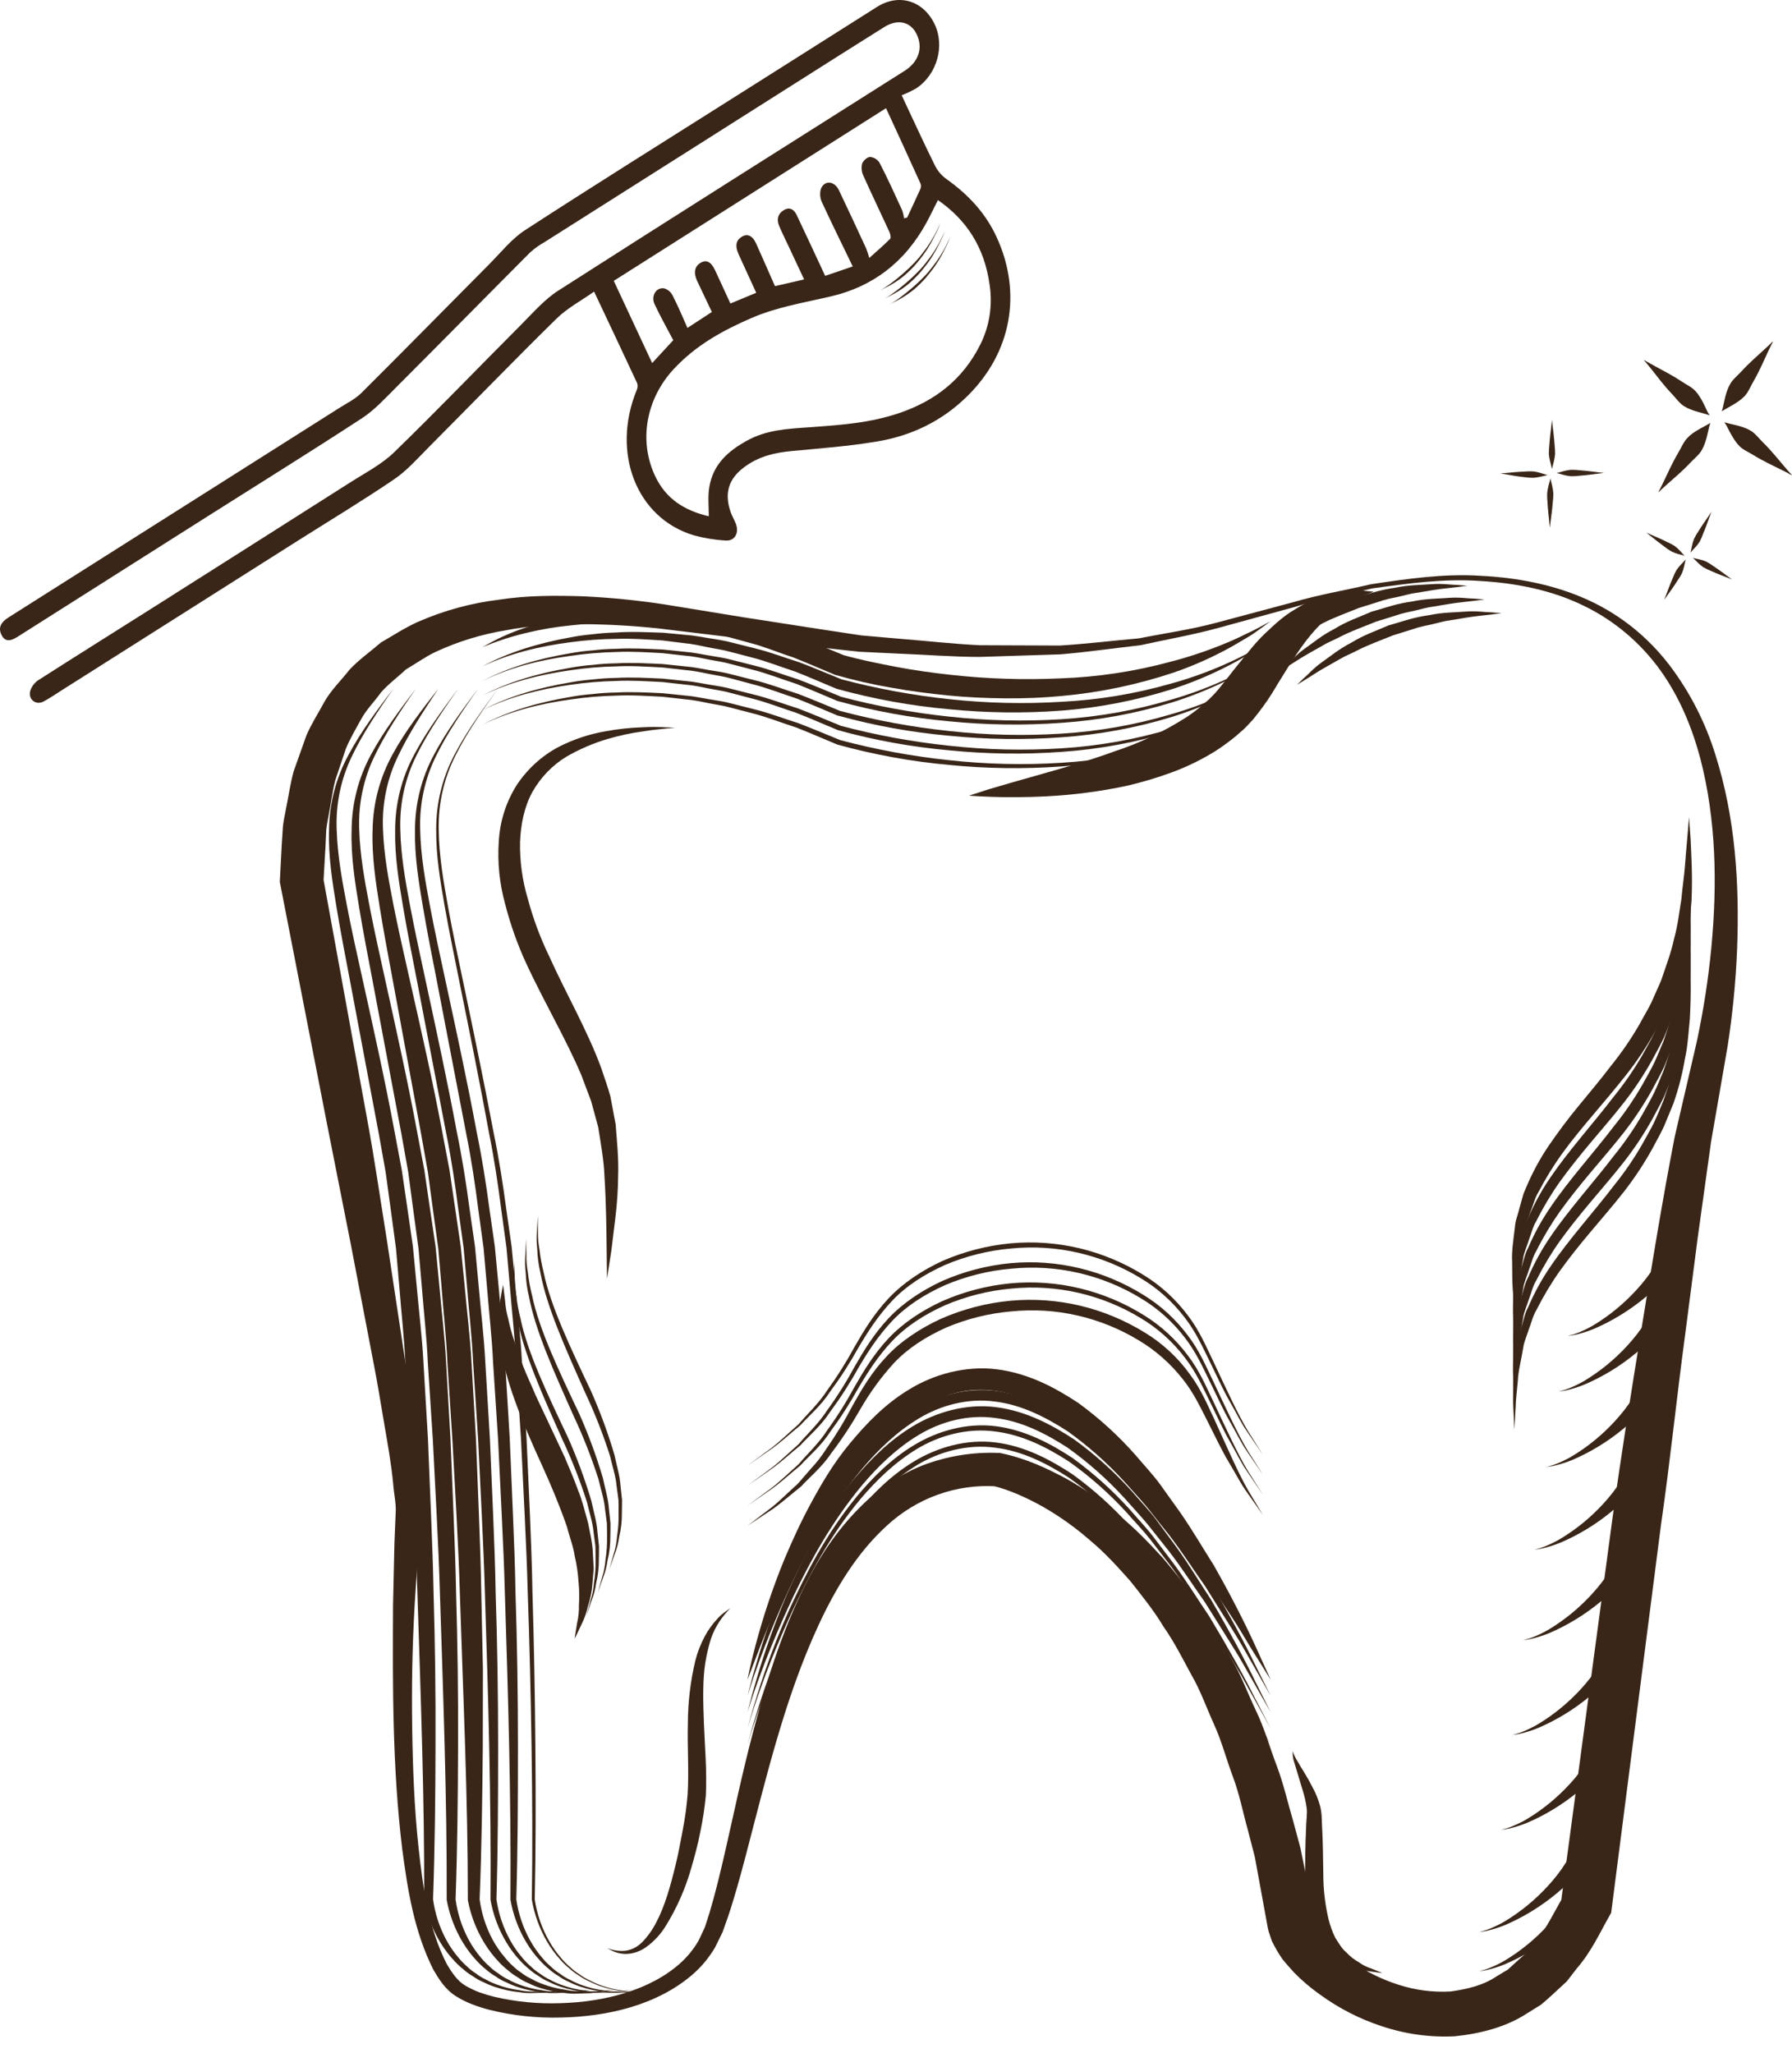<?xml version="1.0" encoding="UTF-8"?> <svg xmlns="http://www.w3.org/2000/svg" width="103" height="118" viewBox="0 0 103 118" fill="none"><g clip-path="url(#clip0_35_729)"><path d="M78.864 33.822C77.386 34.179 75.872 34.437 74.428 34.882L70.033 36.089C68.563 36.491 67.045 36.755 65.549 37.085C64.019 37.257 62.491 37.48 60.954 37.609L56.323 37.757C54.779 37.757 53.241 37.629 51.697 37.57L49.381 37.459L47.088 37.208L42.496 36.683L37.952 36.132C36.46 35.968 34.961 35.882 33.461 35.874C31.977 35.892 30.488 35.945 29.074 36.227C27.688 36.453 26.337 36.867 25.055 37.459C24.44 37.748 23.903 38.142 23.327 38.479C22.858 38.924 22.319 39.315 21.899 39.797C21.528 40.319 21.062 40.776 20.757 41.335C20.451 41.894 20.124 42.444 19.88 43.031L19.269 44.851C19.109 45.47 19.035 46.117 18.91 46.749C18.86 47.067 18.782 47.38 18.753 47.702L18.707 48.679L18.595 50.63L18.576 50.445L21.097 64.288C21.525 66.594 21.855 68.915 22.23 71.229L23.282 78.183C23.464 79.34 23.593 80.511 23.749 81.675C23.904 82.839 24.061 83.998 24.126 85.209C24.144 85.821 24.268 86.374 24.198 87.033L24.056 88.771L23.833 92.258C23.7 94.583 23.656 96.912 23.69 99.239C23.724 101.566 23.809 103.891 24.058 106.198C24.308 108.505 24.637 110.846 25.681 112.887C25.966 113.361 26.289 113.858 26.74 114.12C27.001 114.273 27.273 114.403 27.554 114.509C27.836 114.61 28.122 114.696 28.411 114.767C29.657 115.056 30.932 115.179 32.207 115.133C34.751 115.066 37.39 114.38 39.116 112.821C39.532 112.446 39.887 112.004 40.167 111.512L40.513 110.771L40.783 109.933C41.111 108.837 41.385 107.691 41.648 106.554C42.171 104.272 42.648 101.967 43.251 99.677C43.853 97.386 44.524 95.095 45.471 92.856C46.418 90.617 47.613 88.407 49.535 86.523C50.545 85.529 51.73 84.749 53.026 84.224C54.419 83.692 55.898 83.449 57.381 83.507H57.47L57.53 83.52C59.016 83.839 60.1 84.362 61.243 84.963C62.321 85.563 63.341 86.269 64.289 87.071C65.243 87.834 66.057 88.702 66.859 89.57C67.609 90.473 68.37 91.371 68.984 92.343C69.673 93.283 70.197 94.288 70.749 95.283C71.338 96.266 71.709 97.319 72.198 98.336C72.686 99.353 72.977 100.421 73.374 101.462C73.771 102.503 74.008 103.578 74.321 104.638L74.75 106.233L75.075 107.842L75.401 109.452L75.564 110.258L75.605 110.459V110.485C75.588 110.415 75.646 110.658 75.568 110.336V110.348L75.585 110.396L75.619 110.492L75.762 110.876C75.866 111.057 75.962 111.106 76.028 111.244L76.483 111.751C76.836 112.1 77.219 112.417 77.626 112.695C78.471 113.297 79.4 113.762 80.381 114.073C81.346 114.385 82.358 114.517 83.368 114.461C84.318 114.331 85.257 114.114 86.052 113.572L86.666 113.204L87.205 112.713L87.751 112.225L88.208 111.632C88.878 110.891 89.296 109.946 89.812 109.073L89.709 109.424L92.668 87.358C93.17 83.679 93.757 80.013 94.354 76.342C94.951 72.671 95.547 69.001 96.258 65.338L97.522 59.895C97.906 58.105 98.188 56.293 98.364 54.468C98.707 50.831 98.65 47.13 97.726 43.578C97.252 41.811 96.544 40.08 95.441 38.537C94.291 36.937 92.777 35.66 91.034 34.818C89.229 33.928 87.158 33.512 85.086 33.393C83.015 33.242 80.925 33.532 78.864 33.822ZM78.802 33.58C80.879 33.269 82.987 32.956 85.113 33.095C87.225 33.199 89.349 33.607 91.254 34.474C93.099 35.309 94.718 36.604 95.967 38.243C97.13 39.779 98.021 41.518 98.597 43.378C99.751 47.014 99.985 50.808 99.845 54.547C99.769 56.424 99.586 58.296 99.296 60.151L98.347 65.63L97.582 71.126L96.868 76.635C96.372 80.305 95.998 83.995 95.467 87.663L92.635 109.716L92.606 109.937L92.532 110.068C91.944 111.106 91.467 112.175 90.628 113.139L90.057 113.88L89.333 114.549C89.088 114.77 88.849 114.994 88.595 115.207L87.708 115.759C86.54 116.511 85.055 116.893 83.608 117.037C82.185 117.106 80.762 116.908 79.407 116.453C78.143 116.037 76.948 115.424 75.862 114.633C75.329 114.257 74.829 113.831 74.37 113.361C74.147 113.106 73.928 112.875 73.707 112.596C73.48 112.267 73.278 111.92 73.103 111.558L72.973 111.174L72.94 111.078L72.923 111.029L72.872 110.815L72.836 110.619L72.693 109.839L72.408 108.278L72.122 106.718L71.724 105.181C71.438 104.162 71.241 103.115 70.867 102.125C70.493 101.134 70.23 100.101 69.79 99.132C69.35 98.164 69.003 97.157 68.463 96.235C67.96 95.298 67.476 94.347 66.861 93.469C66.312 92.55 65.633 91.718 64.969 90.873C64.255 90.073 63.532 89.264 62.695 88.569C61.867 87.84 60.972 87.196 60.023 86.646C59.105 86.119 58.005 85.624 57.124 85.414L57.267 85.428C56.123 85.355 54.975 85.519 53.892 85.91C52.809 86.3 51.811 86.91 50.956 87.704C49.26 89.254 48.027 91.291 47.052 93.394C45.086 97.638 44.03 102.222 42.832 106.775C42.528 107.918 42.221 109.052 41.832 110.204L41.531 111.051L41.103 111.923C40.767 112.497 40.345 113.012 39.852 113.447C37.808 115.237 34.936 115.906 32.236 115.959C30.865 115.996 29.495 115.851 28.16 115.523C27.816 115.437 27.477 115.33 27.146 115.201C26.827 115.078 26.518 114.925 26.225 114.745C25.569 114.332 25.237 113.757 24.91 113.214C23.789 110.971 23.432 108.618 23.12 106.281C22.549 101.601 22.568 96.91 22.592 92.227L22.67 88.713L22.742 86.954C22.782 86.447 22.637 85.839 22.599 85.286C22.493 84.165 22.289 83.013 22.089 81.861C21.889 80.709 21.714 79.561 21.485 78.41L20.163 71.513L18.799 64.616L16.108 50.817L16.086 50.705V50.63L16.195 48.532L16.263 47.486C16.3 47.136 16.387 46.786 16.447 46.436C16.59 45.739 16.688 45.036 16.875 44.343L17.609 42.276C17.895 41.602 18.315 40.955 18.668 40.298C19.043 39.648 19.626 39.086 20.096 38.483C20.628 37.914 21.298 37.446 21.898 36.925C22.602 36.523 23.282 36.071 24.027 35.739C25.526 35.084 27.106 34.654 28.721 34.462C30.322 34.216 31.926 34.225 33.505 34.272C35.07 34.346 36.63 34.501 38.179 34.736L42.728 35.478L47.242 36.178L49.501 36.52L51.778 36.719C53.295 36.838 54.816 37.016 56.339 37.085L60.916 37.103C62.435 37.01 63.949 36.824 65.469 36.689C66.954 36.393 68.468 36.184 69.936 35.786L74.343 34.608C75.806 34.178 77.319 33.928 78.802 33.58Z" fill="#3A2618"></path><path d="M27.739 37.195C28.493 36.745 29.292 36.379 30.121 36.102C30.967 35.809 31.832 35.576 32.71 35.407C33.151 35.307 33.598 35.236 34.048 35.193C34.497 35.128 34.95 35.088 35.403 35.072C36.31 34.996 37.22 35.03 38.131 35.048L39.492 35.156C39.949 35.18 40.393 35.272 40.843 35.333C41.293 35.394 41.747 35.462 42.182 35.577L43.5 35.895C44.383 36.101 45.223 36.414 46.081 36.682C46.915 36.998 47.732 37.349 48.559 37.683L48.466 37.649C49.434 37.92 50.485 38.134 51.512 38.329C52.539 38.525 53.593 38.672 54.642 38.785C56.745 39.02 58.862 39.088 60.974 38.988C63.083 38.914 65.178 38.599 67.221 38.049C68.237 37.788 69.235 37.46 70.211 37.068C70.698 36.872 71.177 36.661 71.639 36.426C72.122 36.215 72.566 35.947 73.034 35.708C72.606 36.005 72.212 36.329 71.761 36.598C71.309 36.866 70.864 37.137 70.395 37.382C69.448 37.883 68.466 38.31 67.456 38.657C65.38 39.349 63.236 39.799 61.064 39.999C59.972 40.106 58.871 40.147 57.78 40.137C56.689 40.127 55.583 40.081 54.495 39.972C53.407 39.864 52.319 39.72 51.241 39.528C50.157 39.343 49.084 39.097 48.026 38.794L47.999 38.786L47.932 38.758C47.143 38.432 46.361 38.086 45.568 37.775C44.75 37.515 43.962 37.174 43.128 36.959L41.875 36.615C41.461 36.491 41.03 36.439 40.609 36.344C40.187 36.249 39.764 36.147 39.333 36.101L38.048 35.921C37.183 35.856 36.312 35.773 35.439 35.795C34.565 35.794 33.691 35.843 32.823 35.944C31.951 36.028 31.086 36.174 30.234 36.381C29.383 36.584 28.548 36.856 27.739 37.195Z" fill="#3A2618"></path><path d="M27.739 38.295C29.258 37.469 30.985 36.961 32.737 36.642C33.177 36.554 33.62 36.492 34.067 36.453C34.512 36.397 34.959 36.364 35.409 36.353C36.307 36.29 37.208 36.338 38.108 36.366L39.45 36.493C39.902 36.522 40.339 36.62 40.783 36.686C41.227 36.753 41.672 36.823 42.102 36.94L43.402 37.266C44.272 37.477 45.096 37.801 45.945 38.064C46.769 38.378 47.579 38.727 48.396 39.056L48.35 39.039C50.402 39.583 52.49 39.967 54.596 40.189C56.721 40.418 58.861 40.468 60.993 40.337C63.118 40.231 65.225 39.883 67.276 39.299C69.296 38.744 71.234 37.905 73.034 36.805C71.292 38.01 69.394 38.951 67.396 39.601C65.329 40.257 63.197 40.672 61.042 40.841C58.871 41.006 56.691 40.979 54.525 40.761C52.365 40.568 50.224 40.18 48.129 39.601H48.116L48.083 39.588C47.286 39.259 46.498 38.909 45.693 38.595C44.866 38.331 44.062 38.002 43.215 37.789L41.95 37.459C41.53 37.339 41.093 37.288 40.664 37.198C40.236 37.107 39.807 37.011 39.37 36.971L38.062 36.809C37.185 36.756 36.304 36.685 35.423 36.72C34.543 36.729 33.664 36.793 32.791 36.912C31.047 37.139 29.308 37.549 27.739 38.295Z" fill="#3A2618"></path><path d="M27.739 39.136C29.27 38.331 31 37.847 32.751 37.551C33.19 37.469 33.633 37.411 34.078 37.379C34.522 37.325 34.968 37.296 35.415 37.291C36.309 37.238 37.204 37.291 38.096 37.331L39.429 37.469C39.877 37.502 40.31 37.604 40.751 37.675C41.193 37.746 41.634 37.81 42.061 37.927L43.346 38.252C44.21 38.461 45.03 38.786 45.874 39.047C46.694 39.358 47.498 39.705 48.312 40.033H48.29C50.354 40.581 52.454 40.967 54.574 41.189C56.708 41.423 58.858 41.473 61 41.338C63.136 41.205 65.25 40.829 67.306 40.215C69.321 39.637 71.249 38.775 73.037 37.653C71.28 38.831 69.372 39.745 67.369 40.371C65.305 41.003 63.179 41.397 61.032 41.544C58.872 41.701 56.703 41.672 54.548 41.456C52.4 41.263 50.273 40.877 48.189 40.303H48.182H48.166C47.365 39.971 46.572 39.619 45.763 39.303C44.93 39.038 44.122 38.71 43.269 38.495L41.995 38.163C41.574 38.041 41.138 37.989 40.701 37.901C40.264 37.812 39.837 37.721 39.396 37.687L38.078 37.539C37.194 37.494 36.309 37.431 35.422 37.475C34.537 37.493 33.654 37.568 32.778 37.699C31.033 37.932 29.295 38.366 27.739 39.136Z" fill="#3A2618"></path><path d="M27.739 39.971C29.27 39.166 31 38.684 32.751 38.386C33.19 38.305 33.633 38.247 34.078 38.214C34.522 38.16 34.968 38.131 35.415 38.126C36.309 38.073 37.204 38.126 38.096 38.166L39.429 38.306C39.877 38.337 40.31 38.439 40.751 38.511C41.193 38.582 41.634 38.645 42.061 38.764L43.346 39.089C44.21 39.296 45.03 39.621 45.874 39.882C46.694 40.195 47.498 40.54 48.312 40.87L48.29 40.861C50.354 41.409 52.454 41.795 54.574 42.017C56.708 42.252 58.858 42.301 61 42.166C63.135 42.036 65.25 41.664 67.306 41.053C69.32 40.474 71.247 39.609 73.033 38.484C71.276 39.662 69.368 40.577 67.365 41.203C65.3 41.834 63.175 42.227 61.027 42.375C58.867 42.532 56.699 42.503 54.544 42.287C52.396 42.095 50.268 41.71 48.184 41.135H48.177H48.162C47.361 40.803 46.568 40.453 45.758 40.136C44.926 39.87 44.117 39.542 43.265 39.328L41.995 38.988C41.574 38.868 41.138 38.816 40.701 38.725C40.264 38.635 39.837 38.547 39.396 38.512L38.078 38.364C37.194 38.319 36.309 38.255 35.422 38.301C34.537 38.318 33.654 38.392 32.778 38.524C31.033 38.771 29.295 39.206 27.739 39.971Z" fill="#3A2618"></path><path d="M27.739 40.81C29.27 40.003 31 39.521 32.751 39.225C33.19 39.143 33.633 39.085 34.078 39.051C34.523 38.999 34.968 38.97 35.415 38.964C36.309 38.912 37.204 38.964 38.096 39.004L39.429 39.143C39.877 39.176 40.31 39.277 40.751 39.348C41.193 39.419 41.634 39.483 42.061 39.601L43.346 39.926C44.21 40.134 45.03 40.459 45.874 40.719C46.694 41.032 47.498 41.379 48.312 41.707H48.29C50.354 42.254 52.454 42.641 54.574 42.862C56.708 43.097 58.858 43.147 61 43.01C63.136 42.88 65.251 42.505 67.306 41.891C69.32 41.311 71.247 40.446 73.033 39.321C71.276 40.5 69.368 41.415 67.365 42.041C65.3 42.672 63.175 43.066 61.027 43.214C58.867 43.371 56.699 43.341 54.544 43.124C52.396 42.932 50.268 42.547 48.184 41.972H48.177L48.162 41.965C47.361 41.634 46.568 41.283 45.758 40.967C44.926 40.702 44.117 40.374 43.265 40.159L41.991 39.825C41.57 39.705 41.134 39.653 40.697 39.564C40.26 39.475 39.833 39.385 39.392 39.349L38.074 39.201C37.19 39.157 36.304 39.094 35.417 39.139C34.533 39.157 33.65 39.231 32.774 39.361C31.033 39.609 29.295 40.043 27.739 40.81Z" fill="#3A2618"></path><path d="M27.739 41.648C29.27 40.842 31 40.359 32.751 40.062C33.19 39.98 33.633 39.923 34.078 39.89C34.522 39.837 34.968 39.808 35.415 39.803C36.309 39.75 37.204 39.803 38.096 39.843L39.429 39.981C39.877 40.014 40.31 40.116 40.751 40.187C41.193 40.258 41.634 40.322 42.061 40.439L43.346 40.764C44.21 40.973 45.03 41.298 45.874 41.559C46.694 41.87 47.498 42.217 48.312 42.545L48.29 42.537C50.354 43.085 52.454 43.472 54.574 43.694C56.708 43.928 58.858 43.977 61 43.842C63.135 43.713 65.25 43.34 67.306 42.73C69.32 42.149 71.246 41.285 73.033 40.16C71.276 41.338 69.368 42.253 67.365 42.878C65.3 43.511 63.175 43.904 61.027 44.051C58.867 44.208 56.699 44.179 54.544 43.964C52.396 43.77 50.268 43.384 48.184 42.81H48.177H48.162C47.361 42.478 46.568 42.127 45.758 41.811C44.926 41.545 44.117 41.218 43.265 41.002L41.991 40.67C41.57 40.549 41.134 40.498 40.697 40.408C40.26 40.318 39.833 40.229 39.392 40.194L38.074 40.046C37.19 40.002 36.304 39.938 35.417 39.982C34.533 40.001 33.65 40.075 32.774 40.206C31.033 40.447 29.295 40.881 27.739 41.648Z" fill="#3A2618"></path><path d="M42.968 96.536C42.968 96.536 43.089 95.827 43.415 94.608C43.864 92.906 44.423 91.237 45.088 89.613C45.517 88.6 46.008 87.508 46.619 86.383C47.23 85.258 47.917 84.08 48.846 82.965C49.774 81.85 50.826 80.725 52.247 79.865C53.64 78.999 55.498 78.471 57.306 78.702C59.114 78.934 60.639 79.751 61.972 80.63C63.194 81.519 64.318 82.546 65.321 83.692C65.78 84.242 66.275 84.757 66.675 85.308L67.834 86.927C68.569 87.987 69.17 89.033 69.771 89.973C70.864 91.901 71.678 93.548 72.208 94.718L73.037 96.546L71.96 94.82C71.618 94.273 71.239 93.591 70.737 92.841C70.234 92.09 69.668 91.247 69.082 90.32C68.425 89.43 67.763 88.425 66.974 87.425C66.184 86.426 65.327 85.394 64.366 84.389C63.381 83.343 62.3 82.4 61.139 81.572C59.92 80.787 58.568 80.097 57.123 79.928C55.683 79.736 54.224 80.121 53.001 80.857C51.814 81.595 50.747 82.524 49.84 83.609C48.062 85.694 46.791 87.931 45.818 89.875C44.846 91.819 44.129 93.496 43.676 94.679C43.223 95.863 42.968 96.536 42.968 96.536Z" fill="#3A2618"></path><path d="M42.968 97.473C42.968 97.473 43.128 96.772 43.489 95.56C43.983 93.873 44.578 92.219 45.271 90.609C45.717 89.607 46.221 88.533 46.842 87.418C47.463 86.303 48.17 85.151 49.097 84.064C50.024 82.978 51.075 81.889 52.442 81.057C53.808 80.225 55.543 79.723 57.26 79.945C58.977 80.168 60.452 80.95 61.757 81.803C62.962 82.678 64.075 83.682 65.079 84.797C65.54 85.338 66.034 85.845 66.441 86.386L67.619 87.982C68.368 89.02 68.983 90.058 69.599 90.987C70.717 92.9 71.585 94.519 72.138 95.673L73.037 97.473L72.038 95.718C71.709 95.163 71.347 94.474 70.864 93.714L69.261 91.156C68.617 90.249 67.976 89.239 67.197 88.225C66.794 87.725 66.386 87.21 65.973 86.68C65.544 86.161 65.07 85.661 64.607 85.136C63.622 84.062 62.532 83.097 61.354 82.257C60.105 81.452 58.708 80.733 57.169 80.552C55.638 80.346 54.075 80.764 52.806 81.53C51.536 82.297 50.482 83.323 49.588 84.376C47.807 86.508 46.582 88.777 45.635 90.738C43.762 94.686 42.968 97.473 42.968 97.473Z" fill="#3A2618"></path><path d="M42.968 98.41C42.968 98.41 43.128 97.709 43.489 96.497C43.983 94.81 44.578 93.156 45.271 91.546C45.717 90.544 46.221 89.463 46.842 88.354C47.463 87.245 48.17 86.088 49.094 84.997C50.018 83.906 51.072 82.822 52.439 81.99C53.806 81.158 55.541 80.655 57.257 80.878C58.974 81.1 60.453 81.885 61.754 82.74C62.959 83.615 64.072 84.619 65.076 85.734C65.537 86.275 66.031 86.782 66.438 87.323L67.616 88.917C68.365 89.955 68.98 90.993 69.596 91.925C70.714 93.837 71.582 95.455 72.135 96.61L73.034 98.41C73.034 98.41 72.669 97.771 72.035 96.655C71.706 96.1 71.344 95.41 70.861 94.651L69.259 92.094C68.615 91.186 67.973 90.176 67.194 89.162C66.793 88.66 66.386 88.147 65.973 87.623C65.544 87.104 65.07 86.604 64.607 86.078C63.622 85.004 62.532 84.04 61.354 83.2C60.105 82.393 58.708 81.675 57.169 81.495C55.638 81.287 54.075 81.707 52.806 82.473C51.536 83.24 50.482 84.264 49.588 85.317C47.807 87.451 46.582 89.72 45.635 91.681C43.762 95.63 42.968 98.41 42.968 98.41Z" fill="#3A2618"></path><path d="M42.968 99.347C42.968 99.347 43.139 98.648 43.516 97.441C44.037 95.762 44.654 94.118 45.365 92.516C46.281 90.531 47.442 88.216 49.237 86.023C50.141 84.939 51.196 83.869 52.539 83.058C53.881 82.246 55.566 81.759 57.237 81.972C58.908 82.186 60.365 82.957 61.65 83.802C62.845 84.669 63.95 85.663 64.946 86.767C65.406 87.306 65.891 87.805 66.305 88.347L67.498 89.924C68.256 90.962 68.883 91.985 69.509 92.906C70.651 94.807 71.542 96.412 72.111 97.559L73.037 99.349L72.058 97.582C71.736 97.024 71.385 96.33 70.915 95.565L69.344 92.988C68.71 92.074 68.075 91.06 67.309 90.031L66.107 88.471C65.69 87.943 65.203 87.445 64.742 86.916C63.747 85.832 62.646 84.86 61.457 84.013C60.19 83.195 58.771 82.462 57.187 82.273C55.616 82.061 53.997 82.497 52.704 83.278C51.412 84.06 50.352 85.102 49.456 86.159C47.66 88.311 46.479 90.608 45.548 92.579C43.715 96.551 42.968 99.347 42.968 99.347Z" fill="#3A2618"></path><path d="M42.968 100.284C42.968 100.284 43.139 99.585 43.516 98.377C44.037 96.699 44.654 95.055 45.365 93.453C46.281 91.468 47.442 89.153 49.237 86.959C50.141 85.876 51.196 84.805 52.539 83.993C53.881 83.18 55.566 82.694 57.237 82.906C58.908 83.118 60.365 83.892 61.65 84.737C62.845 85.604 63.95 86.598 64.946 87.703C65.406 88.241 65.891 88.748 66.305 89.282L67.498 90.86C68.256 91.898 68.883 92.921 69.509 93.842C70.651 95.743 71.542 97.347 72.111 98.495L73.037 100.284C73.037 100.284 72.682 99.641 72.058 98.517C71.736 97.959 71.385 97.265 70.915 96.499L69.344 93.923C68.71 93.008 68.075 91.996 67.309 90.966L66.107 89.402C65.69 88.874 65.203 88.376 64.742 87.847C63.747 86.763 62.646 85.79 61.457 84.942C60.19 84.126 58.771 83.392 57.187 83.204C55.616 82.992 53.997 83.428 52.704 84.21C51.412 84.991 50.348 86.029 49.444 87.092C47.649 89.243 46.468 91.54 45.537 93.511C43.715 97.488 42.968 100.284 42.968 100.284Z" fill="#3A2618"></path><path d="M42.968 101.22C42.968 101.22 43.139 100.522 43.516 99.315C44.037 97.636 44.654 95.992 45.365 94.391C46.281 92.405 47.442 90.09 49.237 87.896C50.141 86.812 51.196 85.743 52.539 84.93C53.881 84.118 55.566 83.631 57.237 83.843C58.908 84.055 60.365 84.829 61.65 85.675C62.845 86.541 63.95 87.535 64.946 88.64C65.406 89.177 65.891 89.678 66.305 90.219L67.498 91.797C68.256 92.835 68.883 93.858 69.509 94.779C70.651 96.68 71.542 98.284 72.111 99.432L73.037 101.22L72.058 99.454C71.736 98.897 71.385 98.203 70.915 97.436L69.344 94.859C68.71 93.946 68.075 92.931 67.309 91.904L66.107 90.344C65.69 89.816 65.203 89.316 64.742 88.787C63.746 87.704 62.645 86.731 61.457 85.884C60.19 85.067 58.771 84.333 57.187 84.146C55.616 83.934 53.997 84.368 52.704 85.151C51.412 85.934 50.352 86.971 49.456 88.034C47.66 90.185 46.479 92.482 45.548 94.453C43.715 98.425 42.968 101.22 42.968 101.22Z" fill="#3A2618"></path><path d="M25.197 39.581C24.354 40.853 23.51 42.13 22.872 43.473C22.24 44.782 21.945 46.238 22.015 47.7C22.068 49.143 22.336 50.59 22.62 52.033C22.904 53.476 23.239 54.917 23.561 56.36C24.215 59.247 24.874 62.143 25.418 65.045L25.835 67.242L26.158 69.431L26.479 71.619L26.7 73.833C26.83 75.307 27.02 76.788 27.099 78.258L27.356 82.675L27.529 87.094C27.586 88.566 27.639 90.038 27.663 91.512L27.757 95.93L27.75 100.348C27.726 103.295 27.684 106.241 27.567 109.19V109.153C27.673 109.967 27.924 110.754 28.308 111.472C28.509 111.844 28.749 112.192 29.023 112.51C29.157 112.678 29.304 112.835 29.462 112.979C29.618 113.133 29.789 113.271 29.972 113.388C30.149 113.527 30.34 113.644 30.543 113.736C30.74 113.847 30.945 113.943 31.156 114.021C31.59 114.186 32.04 114.301 32.498 114.362C32.955 114.475 33.435 114.432 33.908 114.469C34.381 114.455 34.853 114.395 35.336 114.361C34.866 114.426 34.396 114.518 33.919 114.561C33.441 114.561 32.953 114.632 32.474 114.546C31.991 114.507 31.515 114.411 31.053 114.26C30.824 114.188 30.601 114.098 30.385 113.99C30.164 113.901 29.954 113.786 29.758 113.647C29.555 113.531 29.363 113.393 29.187 113.237C29.004 113.094 28.833 112.936 28.675 112.765C28.363 112.438 28.084 112.076 27.846 111.687C27.382 110.933 27.058 110.095 26.892 109.217V109.18C26.892 103.305 26.62 97.421 26.43 91.546C26.388 90.076 26.316 88.608 26.241 87.139L26.002 82.73L25.716 78.332C25.655 76.861 25.487 75.414 25.378 73.953L25.192 71.766L24.892 69.576L24.597 67.385L24.214 65.223L22.608 56.516C22.338 55.062 22.061 53.609 21.826 52.146C21.592 50.682 21.364 49.207 21.416 47.697C21.438 46.171 21.835 44.675 22.569 43.352C23.296 42.013 24.25 40.794 25.197 39.581Z" fill="#3A2618"></path><path d="M26.338 39.581C25.464 40.834 24.587 42.094 23.93 43.436C23.276 44.751 22.959 46.218 23.009 47.696C23.039 49.155 23.294 50.608 23.569 52.055C23.843 53.503 24.16 54.948 24.47 56.394C25.095 59.285 25.721 62.177 26.262 65.085C26.563 66.533 26.793 68.007 26.987 69.462L27.302 71.652L27.509 73.858C27.634 75.329 27.819 76.802 27.893 78.272L28.158 82.685L28.346 87.1C28.407 88.57 28.464 90.043 28.488 91.515C28.584 94.459 28.631 97.403 28.631 100.347C28.631 103.292 28.62 106.236 28.534 109.181V109.163C28.654 109.994 28.922 110.794 29.325 111.523C29.535 111.9 29.783 112.252 30.065 112.574C30.207 112.741 30.362 112.897 30.529 113.038C30.689 113.193 30.865 113.331 31.053 113.449C31.234 113.587 31.429 113.704 31.634 113.797C31.837 113.908 32.047 114.002 32.263 114.08C32.704 114.242 33.162 114.352 33.627 114.408C34.091 114.513 34.572 114.46 35.046 114.487C35.52 114.466 35.993 114.395 36.467 114.352C35.996 114.408 35.525 114.49 35.049 114.525C34.572 114.51 34.087 114.575 33.614 114.482C33.138 114.438 32.669 114.339 32.214 114.186C31.99 114.112 31.771 114.021 31.56 113.913C31.345 113.823 31.141 113.708 30.95 113.57C30.752 113.454 30.565 113.317 30.393 113.161C30.216 113.019 30.051 112.862 29.898 112.692C29.594 112.368 29.326 112.011 29.097 111.626C28.652 110.881 28.345 110.057 28.193 109.194V109.175C28.236 103.296 28.058 97.411 27.87 91.53C27.831 90.059 27.764 88.59 27.694 87.12L27.48 82.713L27.195 78.31C27.127 76.839 26.955 75.384 26.84 73.919L26.648 71.726L26.346 69.534C26.161 68.064 25.945 66.622 25.654 65.174L23.988 56.484C23.703 55.034 23.417 53.584 23.169 52.125C22.92 50.666 22.682 49.2 22.712 47.711C22.712 46.2 23.084 44.715 23.793 43.396C24.503 42.048 25.422 40.812 26.338 39.581Z" fill="#3A2618"></path><path d="M27.479 39.581C26.605 40.834 25.728 42.094 25.071 43.436C24.417 44.751 24.1 46.218 24.151 47.696C24.18 49.155 24.437 50.608 24.71 52.055C24.982 53.503 25.301 54.948 25.611 56.394C26.236 59.285 26.863 62.177 27.403 65.085C27.704 66.533 27.934 68.007 28.128 69.462L28.443 71.652L28.651 73.858C28.775 75.329 28.96 76.802 29.034 78.272L29.299 82.685L29.486 87.1C29.548 88.57 29.605 90.043 29.629 91.515C29.725 94.459 29.772 97.403 29.772 100.347C29.772 103.292 29.762 106.236 29.675 109.181V109.163C29.796 109.994 30.064 110.794 30.468 111.523C30.677 111.899 30.924 112.252 31.206 112.574C31.348 112.741 31.503 112.897 31.67 113.038C31.831 113.193 32.007 113.331 32.196 113.449C32.375 113.587 32.57 113.704 32.775 113.797C32.978 113.907 33.188 114.002 33.404 114.08C33.845 114.242 34.303 114.352 34.767 114.408C35.232 114.513 35.713 114.46 36.187 114.487C36.661 114.466 37.134 114.395 37.608 114.352C37.137 114.408 36.666 114.49 36.19 114.525C35.713 114.51 35.227 114.575 34.762 114.482C34.286 114.438 33.816 114.339 33.361 114.186C33.137 114.112 32.919 114.021 32.708 113.913C32.493 113.823 32.288 113.708 32.097 113.57C31.898 113.454 31.712 113.317 31.54 113.161C31.363 113.018 31.198 112.862 31.045 112.692C30.741 112.368 30.472 112.011 30.243 111.626C29.799 110.881 29.493 110.056 29.339 109.194V109.175C29.382 103.296 29.205 97.411 29.017 91.53C28.978 90.059 28.912 88.59 28.841 87.12L28.627 82.713L28.341 78.31C28.276 76.839 28.101 75.384 27.987 73.919L27.794 71.726L27.494 69.534C27.307 68.064 27.092 66.622 26.8 65.174L25.129 56.484C24.844 55.034 24.558 53.584 24.31 52.125C24.061 50.666 23.823 49.2 23.853 47.711C23.853 46.2 24.225 44.715 24.934 43.396C25.644 42.048 26.563 40.812 27.479 39.581Z" fill="#3A2618"></path><path d="M28.62 39.581C27.736 40.828 26.847 42.082 26.178 43.427C25.511 44.743 25.18 46.214 25.218 47.7C25.232 49.167 25.485 50.625 25.745 52.075C26.005 53.525 26.316 54.972 26.619 56.419C27.224 59.314 27.827 62.209 28.375 65.114C28.675 66.561 28.904 68.028 29.098 69.486L29.411 71.676L29.618 73.879C29.742 75.349 29.926 76.816 30.001 78.286L30.266 82.697L30.462 87.111C30.523 88.582 30.58 90.053 30.605 91.524C30.692 94.468 30.748 97.411 30.772 100.354C30.797 103.297 30.8 106.241 30.735 109.186V109.177C30.863 110.014 31.141 110.819 31.554 111.549C31.768 111.928 32.021 112.282 32.308 112.605C32.453 112.773 32.611 112.929 32.78 113.071C32.943 113.226 33.122 113.363 33.314 113.48C33.496 113.619 33.694 113.736 33.902 113.827C34.106 113.937 34.318 114.031 34.536 114.107C34.981 114.268 35.441 114.375 35.909 114.429C36.374 114.53 36.857 114.475 37.337 114.498C37.811 114.473 38.282 114.399 38.756 114.35C38.284 114.402 37.812 114.482 37.337 114.513C36.861 114.495 36.377 114.559 35.909 114.463C35.436 114.415 34.969 114.312 34.518 114.157C34.296 114.082 34.08 113.99 33.871 113.882C33.657 113.791 33.455 113.676 33.267 113.538C33.07 113.421 32.887 113.284 32.718 113.127C32.543 112.986 32.38 112.829 32.23 112.66C31.932 112.336 31.669 111.979 31.445 111.597C31.011 110.856 30.714 110.038 30.569 109.184V109.174C30.613 106.233 30.596 103.292 30.552 100.348C30.508 97.405 30.438 94.465 30.333 91.524C30.295 90.053 30.229 88.584 30.159 87.113L29.945 82.705L29.659 78.299C29.594 76.828 29.419 75.368 29.304 73.901L29.111 71.705L28.81 69.514C28.622 68.047 28.405 66.597 28.114 65.147C27.583 62.242 26.997 59.345 26.409 56.447C26.123 54.999 25.816 53.551 25.561 52.096C25.305 50.639 25.057 49.176 25.072 47.696C25.06 46.194 25.419 44.714 26.113 43.396C26.806 42.06 27.714 40.817 28.62 39.581Z" fill="#3A2618"></path><path d="M23.903 39.581C23.036 40.841 22.179 42.102 21.528 43.455C20.889 44.769 20.585 46.231 20.648 47.702C20.692 49.154 20.957 50.602 21.234 52.048C21.511 53.494 21.838 54.936 22.155 56.381C22.794 59.269 23.44 62.164 23.978 65.068L24.391 67.261L24.711 69.45L25.035 71.64L25.248 73.849C25.375 75.322 25.561 76.799 25.639 78.268L25.892 82.684L26.072 87.1C26.132 88.572 26.186 90.044 26.215 91.517C26.302 94.462 26.34 97.406 26.328 100.351C26.319 103.296 26.29 106.242 26.185 109.19V109.162C26.296 109.985 26.555 110.779 26.947 111.503C27.151 111.878 27.394 112.229 27.671 112.55C27.811 112.717 27.963 112.872 28.127 113.014C28.285 113.17 28.458 113.307 28.644 113.425C28.821 113.563 29.013 113.681 29.215 113.775C29.415 113.886 29.623 113.981 29.836 114.06C30.274 114.224 30.729 114.337 31.192 114.395C31.653 114.503 32.134 114.454 32.607 114.484C33.081 114.464 33.554 114.398 34.035 114.358C33.564 114.417 33.092 114.506 32.617 114.54C32.14 114.528 31.653 114.598 31.179 114.507C30.7 114.463 30.228 114.364 29.771 114.211C29.544 114.138 29.323 114.047 29.11 113.941C28.892 113.851 28.684 113.736 28.491 113.598C28.29 113.482 28.101 113.345 27.927 113.189C27.748 113.047 27.579 112.89 27.423 112.721C27.114 112.395 26.841 112.036 26.606 111.65C26.151 110.901 25.836 110.07 25.675 109.2V109.172C25.694 103.296 25.472 97.411 25.284 91.527C25.242 90.058 25.174 88.588 25.101 87.12L24.877 82.73L24.591 78.329C24.527 76.858 24.357 75.406 24.244 73.943L24.054 71.757L23.757 69.566L23.464 67.367L23.077 65.2L21.439 56.496C21.164 55.045 20.879 53.593 20.638 52.131C20.397 50.669 20.163 49.2 20.21 47.703C20.22 46.186 20.603 44.697 21.322 43.377C22.046 42.035 22.976 40.806 23.903 39.581Z" fill="#3A2618"></path><path d="M22.608 39.581C21.751 40.84 20.877 42.102 20.233 43.454C19.593 44.767 19.29 46.23 19.353 47.7C19.397 49.152 19.661 50.601 19.939 52.047C20.215 53.492 20.543 54.935 20.86 56.379C21.5 59.268 22.145 62.162 22.683 65.067L23.096 67.26L23.416 69.448L23.733 71.638L23.944 73.848C24.073 75.32 24.259 76.797 24.337 78.267L24.597 82.682L24.777 87.098C24.837 88.57 24.891 90.043 24.92 91.515C25.007 94.46 25.045 97.405 25.032 100.35C25.024 103.295 24.995 106.241 24.89 109.189V109.16C25.002 109.983 25.261 110.777 25.654 111.502C25.858 111.877 26.1 112.228 26.378 112.549C26.517 112.716 26.67 112.871 26.833 113.013C26.991 113.168 27.165 113.306 27.35 113.423C27.527 113.562 27.719 113.679 27.921 113.773C28.121 113.884 28.329 113.979 28.543 114.058C28.981 114.223 29.435 114.335 29.898 114.393C30.359 114.501 30.84 114.452 31.313 114.482C31.787 114.463 32.26 114.396 32.741 114.356C32.27 114.415 31.799 114.504 31.323 114.538C30.846 114.527 30.359 114.596 29.885 114.506C29.407 114.462 28.934 114.362 28.477 114.209C28.25 114.136 28.029 114.046 27.816 113.939C27.598 113.849 27.391 113.735 27.197 113.597C26.997 113.481 26.807 113.344 26.633 113.188C26.454 113.045 26.285 112.889 26.129 112.719C25.821 112.394 25.547 112.035 25.312 111.648C24.858 110.899 24.542 110.069 24.381 109.199V109.171C24.4 103.295 24.178 97.409 23.99 91.526C23.948 90.056 23.88 88.587 23.807 87.119L23.583 82.73L23.297 78.329C23.233 76.858 23.063 75.406 22.95 73.943L22.761 71.757L22.465 69.558L22.166 67.367L21.779 65.2L20.141 56.496C19.866 55.045 19.581 53.593 19.34 52.131C19.099 50.669 18.865 49.2 18.912 47.703C18.926 46.185 19.313 44.696 20.037 43.377C20.751 42.035 21.682 40.806 22.608 39.581Z" fill="#3A2618"></path><path d="M38.805 41.823L38.321 41.871C38.008 41.907 37.539 41.94 36.965 42.036C36.278 42.13 35.597 42.275 34.929 42.471C34.1 42.715 33.301 43.059 32.548 43.495C31.746 43.985 31.077 44.679 30.605 45.512C30.138 46.361 29.931 47.362 29.891 48.41C29.872 49.508 30.022 50.601 30.335 51.649C30.638 52.781 31.045 53.881 31.552 54.932C32.527 57.1 33.772 59.232 34.565 61.41C34.742 61.96 34.946 62.494 35.087 63.029C35.189 63.575 35.289 64.11 35.387 64.629C35.47 65.701 35.562 66.616 35.53 67.54C35.524 68.362 35.47 69.184 35.369 70C35.28 70.722 35.205 71.352 35.14 71.87L34.889 73.501C34.889 73.501 34.882 72.908 34.869 71.87C34.856 70.832 34.849 69.334 34.743 67.595C34.715 66.738 34.533 65.728 34.382 64.778C34.252 64.297 34.117 63.803 33.979 63.295L33.408 61.779C32.543 59.74 31.302 57.641 30.259 55.403C29.745 54.292 29.333 53.133 29.03 51.941C28.709 50.783 28.587 49.576 28.668 48.375C28.73 47.208 29.09 46.079 29.711 45.104C30.328 44.18 31.157 43.43 32.123 42.921C32.968 42.492 33.869 42.192 34.798 42.032C35.505 41.901 36.221 41.824 36.94 41.8C37.398 41.775 37.858 41.777 38.316 41.805L38.805 41.823Z" fill="#3A2618"></path><path d="M97.082 46.965C97.082 46.965 97.116 47.443 97.175 48.277C97.206 49.111 97.292 50.307 97.225 51.75C97.158 52.468 97.141 53.255 96.972 54.077C96.837 54.951 96.625 55.81 96.341 56.645L95.815 57.959C95.624 58.403 95.377 58.823 95.148 59.259C94.659 60.137 94.103 60.973 93.485 61.759C92.228 63.359 90.863 64.821 89.79 66.299C89.286 67 88.832 67.738 88.432 68.508C88.211 68.861 88.146 69.217 87.987 69.598C87.872 69.966 87.684 70.322 87.647 70.663C87.532 71.347 87.345 71.966 87.307 72.548C87.244 73.121 87.164 73.624 87.151 74.041C87.082 74.874 87.043 75.35 87.043 75.35C87.043 75.35 87.007 74.874 86.945 74.039C86.911 73.621 86.925 73.112 86.915 72.525C86.878 71.941 86.985 71.269 87.073 70.535C87.093 70.157 87.248 69.818 87.335 69.437C87.388 69.25 87.441 69.059 87.495 68.866C87.522 68.759 87.554 68.653 87.591 68.55L87.719 68.253C88.069 67.415 88.499 66.617 89.005 65.869C89.54 65.089 90.12 64.303 90.753 63.541C91.385 62.779 92.024 62.011 92.609 61.24C93.214 60.492 93.76 59.695 94.242 58.857C94.46 58.442 94.711 58.041 94.913 57.629L95.463 56.391C95.748 55.556 96.054 54.751 96.221 53.958C96.444 53.175 96.518 52.408 96.638 51.707C96.699 51 96.805 50.353 96.846 49.779C96.888 49.206 96.936 48.694 96.971 48.279C97.042 47.44 97.082 46.965 97.082 46.965Z" fill="#3A2618"></path><path d="M97.082 48.67C97.082 48.67 97.103 49.148 97.141 49.981C97.178 50.815 97.209 52.011 97.128 53.448C97.052 54.164 97.023 54.947 96.842 55.763C96.695 56.629 96.475 57.48 96.185 58.307L95.65 59.606C95.454 60.039 95.206 60.459 94.981 60.892C94.497 61.765 93.946 62.596 93.333 63.378C92.708 64.176 92.048 64.932 91.417 65.685C90.785 66.439 90.186 67.186 89.649 67.932C89.148 68.642 88.7 69.391 88.308 70.172C88.089 70.53 88.022 70.9 87.872 71.277C87.764 71.646 87.587 71.999 87.545 72.346C87.435 73.039 87.26 73.667 87.235 74.249C87.185 74.825 87.118 75.328 87.111 75.746C87.064 76.579 87.037 77.055 87.037 77.055L86.974 75.745C86.948 75.326 86.974 74.818 86.974 74.234C86.95 73.651 87.07 72.988 87.161 72.262C87.184 71.891 87.345 71.547 87.437 71.169C87.557 70.813 87.627 70.383 87.832 70.005C88.187 69.177 88.622 68.39 89.129 67.653C90.186 66.098 91.557 64.597 92.749 63.036C93.362 62.284 93.915 61.481 94.403 60.636C94.627 60.218 94.876 59.813 95.074 59.395C95.273 58.977 95.436 58.553 95.612 58.142C95.898 57.299 96.184 56.485 96.347 55.685C96.559 54.897 96.625 54.126 96.735 53.423C96.878 52.005 96.966 50.816 97.005 49.983C97.043 49.149 97.082 48.67 97.082 48.67Z" fill="#3A2618"></path><path d="M97.082 50.376C97.082 50.376 97.103 50.853 97.141 51.686C97.178 52.52 97.209 53.716 97.128 55.153C97.052 55.868 97.023 56.652 96.842 57.468C96.695 58.334 96.475 59.184 96.185 60.011C96.009 60.438 95.831 60.871 95.65 61.311C95.454 61.744 95.205 62.164 94.981 62.597C94.499 63.47 93.949 64.302 93.339 65.085C92.713 65.882 92.054 66.639 91.423 67.392C90.791 68.145 90.192 68.892 89.655 69.638C89.154 70.349 88.705 71.098 88.314 71.879C88.095 72.236 88.028 72.607 87.878 72.984C87.769 73.353 87.592 73.706 87.551 74.053C87.441 74.745 87.265 75.372 87.241 75.955C87.191 76.532 87.124 77.034 87.117 77.451C87.07 78.286 87.043 78.762 87.043 78.762L86.98 77.45C86.954 77.033 86.98 76.524 86.98 75.94C86.956 75.358 87.075 74.693 87.167 73.968C87.19 73.596 87.351 73.253 87.442 72.875C87.562 72.518 87.632 72.09 87.838 71.711C88.193 70.884 88.627 70.096 89.135 69.36C90.192 67.803 91.562 66.304 92.755 64.742C93.365 63.989 93.916 63.187 94.401 62.342C94.626 61.923 94.874 61.519 95.073 61.1C95.271 60.682 95.434 60.258 95.611 59.847C95.897 59.004 96.182 58.19 96.345 57.391C96.558 56.6 96.624 55.831 96.734 55.128C96.876 53.71 96.965 52.521 97.003 51.688C97.042 50.854 97.082 50.376 97.082 50.376Z" fill="#3A2618"></path><path d="M97.082 52.081C97.082 52.081 97.103 52.557 97.141 53.392C97.178 54.226 97.209 55.422 97.128 56.858C97.052 57.573 97.023 58.357 96.842 59.171C96.695 60.038 96.475 60.889 96.185 61.716L95.65 63.016C95.454 63.449 95.206 63.869 94.981 64.302C94.496 65.175 93.945 66.006 93.333 66.788C92.708 67.586 92.048 68.342 91.417 69.096C90.785 69.849 90.186 70.595 89.649 71.341C89.148 72.051 88.7 72.8 88.308 73.581C88.089 73.94 88.022 74.311 87.872 74.687C87.764 75.056 87.587 75.409 87.545 75.756C87.435 76.449 87.26 77.076 87.235 77.659C87.185 78.236 87.118 78.738 87.111 79.155L87.037 80.466L86.974 79.153C86.948 78.737 86.974 78.228 86.974 77.644C86.95 77.061 87.07 76.397 87.161 75.672C87.184 75.3 87.345 74.957 87.437 74.579C87.557 74.222 87.627 73.792 87.832 73.415C88.188 72.588 88.622 71.799 89.129 71.062C90.186 69.506 91.557 68.006 92.749 66.446C93.362 65.694 93.915 64.892 94.403 64.047C94.627 63.63 94.876 63.225 95.074 62.807C95.273 62.389 95.436 61.965 95.612 61.553C95.898 60.711 96.184 59.896 96.347 59.097C96.559 58.307 96.625 57.537 96.735 56.833C96.878 55.417 96.966 54.228 97.005 53.394C97.043 52.561 97.082 52.081 97.082 52.081Z" fill="#3A2618"></path><path d="M97.082 53.786C97.082 53.786 97.103 54.262 97.141 55.096C97.178 55.931 97.209 57.125 97.128 58.563C97.052 59.278 97.023 60.062 96.842 60.876C96.695 61.743 96.475 62.594 96.185 63.421L95.65 64.72C95.454 65.154 95.205 65.574 94.981 66.007C94.498 66.88 93.949 67.712 93.339 68.495C92.713 69.293 92.054 70.049 91.423 70.801C90.791 71.552 90.192 72.301 89.655 73.047C89.154 73.758 88.706 74.507 88.314 75.288C88.095 75.646 88.028 76.017 87.878 76.392C87.769 76.763 87.592 77.116 87.551 77.463C87.441 78.155 87.265 78.783 87.241 79.365C87.191 79.941 87.124 80.445 87.117 80.861L87.043 82.172L86.98 80.86C86.954 80.443 86.98 79.935 86.98 79.35C86.956 78.766 87.075 78.103 87.167 77.378C87.19 77.006 87.351 76.664 87.442 76.284C87.562 75.928 87.632 75.498 87.838 75.122C88.193 74.294 88.627 73.505 89.135 72.768C90.192 71.213 91.562 69.712 92.755 68.153C93.365 67.399 93.916 66.596 94.401 65.75C94.626 65.332 94.874 64.927 95.073 64.511C95.271 64.094 95.434 63.669 95.611 63.256C95.897 62.413 96.182 61.6 96.345 60.799C96.558 60.011 96.624 59.239 96.734 58.537C96.876 57.12 96.965 55.931 97.003 55.096C97.042 54.262 97.082 53.786 97.082 53.786Z" fill="#3A2618"></path><path d="M78.962 34.007L78.664 34.127C78.387 34.227 78.115 34.345 77.851 34.478C77.478 34.667 77.118 34.882 76.773 35.122C76.362 35.431 75.98 35.778 75.631 36.16C74.874 36.975 74.203 38.067 73.424 39.333C73.013 40.045 72.545 40.719 72.025 41.348C71.845 41.538 71.739 41.67 71.491 41.909L71.027 42.316C70.651 42.624 70.26 42.909 69.854 43.172C69.055 43.667 68.211 44.078 67.334 44.4C66.496 44.706 65.642 44.961 64.776 45.163C63.259 45.486 61.721 45.688 60.175 45.768C58.829 45.837 57.714 45.825 56.93 45.797C56.146 45.768 55.698 45.73 55.698 45.73L56.857 45.356C57.596 45.132 58.654 44.834 59.902 44.48C61.15 44.126 62.591 43.722 64.043 43.19C65.505 42.712 66.904 42.047 68.209 41.212C68.501 41.017 68.782 40.806 69.052 40.579L69.516 40.171L69.823 39.858C70.28 39.351 70.722 38.725 71.211 38.133C71.699 37.542 72.163 36.927 72.72 36.4C73.277 35.874 73.814 35.373 74.443 35.018C74.996 34.669 75.59 34.395 76.21 34.204C76.698 34.058 77.199 33.971 77.706 33.946C78.016 33.923 78.328 33.933 78.637 33.977L78.962 34.007Z" fill="#3A2618"></path><path d="M97.169 70.396C97.169 70.396 97.162 70.537 97.149 70.783C97.124 70.971 97.087 71.158 97.038 71.341C96.969 71.557 96.885 71.768 96.788 71.972C96.359 72.834 95.524 73.774 94.567 74.566C93.676 75.305 92.69 75.912 91.637 76.367C91.28 76.516 90.911 76.633 90.536 76.719L90.107 76.79L90.523 76.668C90.873 76.542 91.211 76.385 91.535 76.2C92.467 75.645 93.315 74.953 94.055 74.144C94.837 73.295 95.447 72.334 95.678 71.611C95.724 71.455 95.76 71.297 95.787 71.137C95.787 71.008 95.818 70.939 95.808 70.817C95.782 70.573 95.767 70.432 95.767 70.432L97.169 70.396Z" fill="#3A2618"></path><path d="M96.652 73.584C96.652 73.584 96.652 73.725 96.634 73.971C96.608 74.16 96.571 74.347 96.521 74.53C96.452 74.746 96.369 74.957 96.271 75.16C95.843 76.022 95.007 76.962 94.05 77.754C93.159 78.493 92.173 79.1 91.12 79.557C90.761 79.706 90.391 79.825 90.013 79.913L89.585 79.984L90.002 79.862C90.351 79.736 90.69 79.579 91.014 79.394C91.947 78.839 92.797 78.147 93.538 77.338C94.32 76.489 94.93 75.528 95.161 74.804C95.208 74.65 95.244 74.491 95.27 74.331C95.282 74.225 95.29 74.118 95.291 74.011C95.266 73.766 95.251 73.626 95.251 73.626L96.652 73.584Z" fill="#3A2618"></path><path d="M95.935 77.925C95.935 77.925 95.935 78.066 95.917 78.312C95.891 78.501 95.854 78.688 95.805 78.871C95.736 79.087 95.653 79.298 95.555 79.502C95.127 80.363 94.291 81.303 93.333 82.097C92.442 82.836 91.457 83.442 90.404 83.898C90.047 84.046 89.679 84.163 89.303 84.25L88.875 84.321L89.29 84.199C89.64 84.072 89.978 83.915 90.303 83.729C91.236 83.176 92.086 82.484 92.826 81.675C93.61 80.824 94.219 79.864 94.451 79.14C94.497 78.985 94.532 78.827 94.558 78.667C94.572 78.561 94.579 78.455 94.581 78.348C94.554 78.102 94.54 77.963 94.54 77.963L95.935 77.925Z" fill="#3A2618"></path><path d="M95.264 82.678C95.264 82.678 95.264 82.826 95.246 83.065C95.22 83.253 95.183 83.439 95.133 83.623C95.064 83.839 94.981 84.05 94.883 84.254C94.454 85.116 93.619 86.056 92.662 86.847C91.77 87.588 90.782 88.194 89.727 88.649C89.37 88.797 89.002 88.915 88.626 89.001L88.198 89.072L88.615 88.95C88.964 88.822 89.303 88.665 89.627 88.48C90.562 87.927 91.414 87.235 92.155 86.426C92.938 85.577 93.547 84.616 93.779 83.892C93.825 83.737 93.862 83.578 93.887 83.418C93.9 83.312 93.907 83.206 93.909 83.099L93.869 82.714L95.264 82.678Z" fill="#3A2618"></path><path d="M94.609 87.879C94.609 87.879 94.609 88.02 94.59 88.267C94.565 88.455 94.528 88.641 94.479 88.824C94.41 89.041 94.326 89.252 94.227 89.456C93.799 90.317 92.963 91.257 92.007 92.049C91.116 92.789 90.129 93.396 89.076 93.851C88.719 93.999 88.351 94.117 87.975 94.202L87.547 94.273L87.962 94.152C88.312 94.025 88.65 93.868 88.975 93.683C89.906 93.128 90.755 92.435 91.494 91.627C92.278 90.777 92.886 89.816 93.119 89.093C93.164 88.937 93.2 88.778 93.226 88.618C93.239 88.512 93.247 88.406 93.249 88.299C93.222 88.055 93.208 87.914 93.208 87.914L94.609 87.879Z" fill="#3A2618"></path><path d="M93.976 93.33C93.976 93.33 93.976 93.478 93.956 93.717C93.932 93.906 93.895 94.092 93.844 94.275C93.776 94.491 93.692 94.702 93.594 94.906C93.166 95.768 92.331 96.708 91.374 97.5C90.483 98.24 89.496 98.846 88.442 99.301C88.085 99.45 87.717 99.567 87.341 99.653L86.913 99.724L87.328 99.602C87.678 99.476 88.016 99.319 88.341 99.134C89.274 98.58 90.124 97.887 90.865 97.079C91.648 96.229 92.258 95.268 92.489 94.545C92.536 94.389 92.572 94.231 92.598 94.07C92.61 93.964 92.618 93.858 92.619 93.751C92.594 93.507 92.578 93.366 92.578 93.366L93.976 93.33Z" fill="#3A2618"></path><path d="M93.342 98.781C93.342 98.781 93.342 98.929 93.323 99.168C93.298 99.356 93.26 99.543 93.21 99.725C93.142 99.942 93.059 100.153 92.961 100.357C92.532 101.219 91.697 102.159 90.74 102.951C89.849 103.69 88.863 104.297 87.809 104.752C87.452 104.9 87.084 105.018 86.708 105.104L86.28 105.175L86.697 105.053C87.046 104.926 87.385 104.769 87.71 104.585C88.642 104.03 89.492 103.338 90.233 102.529C91.016 101.68 91.625 100.719 91.857 99.995C91.903 99.84 91.939 99.681 91.965 99.521C91.978 99.415 91.985 99.309 91.987 99.202C91.961 98.957 91.947 98.817 91.947 98.817L93.342 98.781Z" fill="#3A2618"></path><path d="M92.071 104.657C92.071 104.657 92.071 104.805 92.052 105.044C92.027 105.233 91.989 105.42 91.939 105.603C91.871 105.819 91.787 106.03 91.69 106.233C91.261 107.095 90.426 108.035 89.469 108.827C88.578 109.566 87.591 110.173 86.538 110.63C86.181 110.777 85.813 110.894 85.438 110.98L85.009 111.052L85.426 110.929C85.776 110.803 86.114 110.646 86.439 110.461C87.371 109.906 88.221 109.214 88.962 108.406C89.746 107.556 90.354 106.595 90.586 105.871C90.632 105.717 90.668 105.559 90.694 105.399C90.707 105.292 90.714 105.185 90.716 105.078C90.69 104.834 90.676 104.693 90.676 104.693L92.071 104.657Z" fill="#3A2618"></path><path d="M92.071 106.908C92.071 106.908 92.071 107.056 92.052 107.295C92.027 107.483 91.989 107.669 91.939 107.852C91.871 108.069 91.788 108.28 91.689 108.484C91.261 109.345 90.425 110.286 89.469 111.077C88.578 111.817 87.591 112.424 86.538 112.879C86.183 113.027 85.817 113.145 85.443 113.23L85.014 113.302L85.431 113.18C85.781 113.053 86.12 112.896 86.444 112.711C87.377 112.157 88.227 111.465 88.968 110.656C89.751 109.807 90.36 108.846 90.591 108.122C90.638 107.967 90.674 107.808 90.7 107.648C90.712 107.542 90.72 107.435 90.721 107.329C90.695 107.084 90.681 106.943 90.681 106.943L92.071 106.908Z" fill="#3A2618"></path><path d="M41.988 92.423C41.752 92.659 41.539 92.919 41.351 93.198C41.149 93.502 40.987 93.831 40.867 94.178C40.727 94.624 40.62 95.079 40.544 95.541C40.379 96.557 40.41 97.765 40.46 99.061C40.51 100.357 40.639 101.749 40.57 103.201C40.503 103.912 40.394 104.618 40.246 105.316C40.116 106.004 39.932 106.672 39.746 107.317C39.408 108.524 38.903 109.673 38.245 110.728C37.961 111.183 37.596 111.577 37.168 111.889C36.807 112.159 36.374 112.305 35.929 112.304C35.651 112.296 35.379 112.225 35.13 112.096L34.886 111.961C35.214 112.096 35.567 112.151 35.919 112.125C36.29 112.078 36.636 111.905 36.904 111.634C37.232 111.297 37.507 110.91 37.721 110.486C38.212 109.567 38.541 108.391 38.845 107.131C38.999 106.499 39.118 105.838 39.245 105.167C39.374 104.499 39.467 103.823 39.522 103.143C39.607 101.8 39.5 100.39 39.537 99.069C39.54 97.847 39.684 96.63 39.966 95.445C40.09 94.96 40.272 94.492 40.506 94.052C40.694 93.702 40.924 93.377 41.191 93.087C41.357 92.891 41.55 92.722 41.762 92.583L41.988 92.423Z" fill="#3A2618"></path><path d="M74.304 100.651C74.367 100.854 74.458 101.047 74.574 101.223C74.771 101.581 75.11 102.07 75.431 102.706C75.623 103.05 75.772 103.418 75.875 103.8C75.998 104.279 75.961 104.626 75.995 105.073C76.039 105.928 76.049 106.827 76.061 107.725C76.061 108.589 76.161 109.451 76.358 110.29C76.448 110.666 76.579 111.03 76.749 111.374C76.949 111.681 77.116 111.994 77.38 112.211C77.596 112.443 77.845 112.638 78.118 112.79C78.328 112.943 78.559 113.059 78.804 113.134C79.211 113.296 79.451 113.403 79.451 113.403C79.451 113.403 79.197 113.378 78.737 113.305C78.459 113.276 78.188 113.204 77.93 113.093C77.581 112.99 77.252 112.821 76.962 112.595C76.605 112.384 76.339 112.058 76.059 111.705C75.836 111.34 75.574 110.937 75.461 110.499C75.308 110.061 75.197 109.607 75.129 109.146C75.059 108.693 75.019 108.236 75.011 107.777C75.02 106.855 75.025 105.934 75.07 105.084C75.07 104.68 75.154 104.195 75.101 103.898C75.052 103.551 74.974 103.208 74.868 102.875C74.668 102.214 74.503 101.662 74.385 101.277C74.317 101.076 74.289 100.863 74.304 100.651Z" fill="#3A2618"></path><path d="M74.554 39.355L74.93 38.986C75.19 38.77 75.492 38.405 75.976 38.065L76.749 37.503C77.041 37.293 77.348 37.105 77.666 36.94C77.998 36.738 78.344 36.56 78.7 36.409L79.819 35.942L80.996 35.596C81.378 35.489 81.766 35.408 82.159 35.355C82.915 35.192 83.647 35.198 84.259 35.15C84.872 35.103 85.39 35.193 85.746 35.196L86.306 35.241L85.749 35.316C85.396 35.362 84.892 35.399 84.298 35.496L83.342 35.654C83.001 35.696 82.658 35.803 82.296 35.884C81.933 35.966 81.557 36.032 81.193 36.166L80.078 36.513C79.357 36.809 78.618 37.066 77.977 37.403C77.657 37.572 77.314 37.699 77.037 37.868L76.224 38.329C75.715 38.614 75.309 38.897 75.017 39.071L74.554 39.355Z" fill="#3A2618"></path><path d="M73.576 38.568L73.95 38.199C74.21 37.982 74.513 37.618 74.997 37.278L75.769 36.716C76.062 36.506 76.368 36.318 76.686 36.153C77.018 35.951 77.364 35.773 77.72 35.622L78.84 35.155L80.017 34.809C80.4 34.703 80.789 34.622 81.182 34.568C81.939 34.404 82.67 34.41 83.283 34.363C83.895 34.315 84.414 34.406 84.769 34.409L85.329 34.455L84.772 34.529C84.419 34.576 83.915 34.612 83.321 34.708L82.366 34.867C82.024 34.908 81.682 35.015 81.319 35.097C80.956 35.178 80.581 35.245 80.216 35.379L79.101 35.725C78.38 36.022 77.642 36.277 77 36.615C76.68 36.784 76.339 36.912 76.061 37.081L75.247 37.542C74.738 37.827 74.333 38.11 74.04 38.283L73.576 38.568Z" fill="#3A2618"></path><path d="M72.59 37.78L72.966 37.411C73.224 37.195 73.529 36.83 74.011 36.49L74.784 35.93C75.076 35.719 75.383 35.531 75.701 35.365C76.033 35.164 76.379 34.986 76.735 34.834L77.854 34.367L79.031 34.022C79.414 33.915 79.803 33.834 80.196 33.78C80.953 33.617 81.684 33.623 82.297 33.575C82.91 33.528 83.429 33.618 83.784 33.621L84.343 33.667L83.786 33.741C83.434 33.789 82.93 33.824 82.335 33.921L81.38 34.079C81.039 34.121 80.698 34.235 80.333 34.309C79.969 34.383 79.595 34.458 79.231 34.591L78.115 34.939C77.394 35.236 76.656 35.491 76.015 35.829C75.695 35.997 75.354 36.118 75.075 36.293L74.261 36.754C73.753 37.039 73.347 37.322 73.054 37.496L72.59 37.78Z" fill="#3A2618"></path><path d="M42.968 87.691L44.38 86.617C44.817 86.266 45.291 85.788 45.862 85.274L46.656 84.361C46.958 84.038 47.229 83.686 47.468 83.311C48.035 82.504 48.55 81.658 49.008 80.78C49.523 79.859 50.099 78.87 50.942 77.982C51.752 77.092 52.919 76.331 54.084 75.797C55.357 75.239 56.706 74.889 58.083 74.76C60.788 74.513 63.498 75.16 65.828 76.607C66.83 77.219 67.704 78.031 68.399 78.997C69.062 79.887 69.434 80.821 69.827 81.641C70.584 83.306 71.188 84.697 71.722 85.628L72.59 87.074L71.606 85.676C71.291 85.231 70.997 84.648 70.607 84.002C70.217 83.355 69.868 82.594 69.45 81.778C69.032 80.96 68.62 80.056 67.966 79.246C67.266 78.359 66.416 77.612 65.459 77.04C63.247 75.7 60.685 75.116 58.137 75.372C56.852 75.482 55.591 75.793 54.397 76.297C53.19 76.841 52.203 77.483 51.398 78.324C50.656 79.136 50.002 80.032 49.45 80.993C48.949 81.871 48.394 82.713 47.786 83.514C47.268 84.301 46.561 84.874 46.037 85.441C45.418 85.935 44.904 86.388 44.443 86.715L42.968 87.691Z" fill="#3A2618"></path><path d="M42.968 86.539L44.396 85.486C44.838 85.139 45.323 84.669 45.907 84.152C46.394 83.569 47.049 82.981 47.55 82.201C48.132 81.398 48.66 80.556 49.133 79.68C49.658 78.765 50.248 77.797 51.072 76.92C51.896 76.044 52.994 75.316 54.168 74.779C55.418 74.231 56.743 73.887 58.094 73.759C60.758 73.516 63.427 74.152 65.723 75.576C66.711 76.18 67.58 76.974 68.282 77.915C68.945 78.781 69.329 79.705 69.727 80.524C70.504 82.18 71.141 83.563 71.691 84.489L72.596 85.922L71.638 84.509C71.331 84.064 71.048 83.471 70.674 82.823C70.3 82.175 69.96 81.407 69.554 80.587C69.149 79.767 68.749 78.855 68.095 78.022C67.399 77.109 66.541 76.341 65.569 75.761C63.322 74.398 60.719 73.803 58.13 74.062C56.82 74.178 55.535 74.501 54.319 75.019C53.123 75.559 52.086 76.225 51.276 77.082C50.467 77.939 49.87 78.876 49.334 79.784C48.848 80.66 48.306 81.502 47.712 82.304C47.206 83.092 46.514 83.67 45.998 84.232C45.391 84.732 44.887 85.191 44.427 85.525L42.968 86.539Z" fill="#3A2618"></path><path d="M42.968 85.387L44.396 84.334C44.838 83.987 45.323 83.517 45.907 83C46.394 82.417 47.049 81.828 47.55 81.048C48.132 80.246 48.66 79.404 49.133 78.528C49.658 77.613 50.248 76.644 51.072 75.768C51.896 74.892 52.991 74.161 54.165 73.621C55.416 73.073 56.74 72.729 58.091 72.601C60.757 72.36 63.427 72.999 65.723 74.426C66.711 75.031 67.58 75.825 68.282 76.766C68.945 77.632 69.329 78.556 69.727 79.374C70.504 81.031 71.141 82.412 71.691 83.339L72.596 84.773L71.638 83.363C71.331 82.918 71.048 82.325 70.674 81.677C70.3 81.029 69.96 80.261 69.554 79.441C69.149 78.621 68.749 77.709 68.095 76.876C67.399 75.963 66.541 75.196 65.569 74.616C63.322 73.253 60.719 72.658 58.13 72.917C56.821 73.029 55.536 73.348 54.319 73.863C53.123 74.403 52.086 75.068 51.276 75.925C50.467 76.782 49.87 77.719 49.334 78.627C48.848 79.504 48.306 80.346 47.712 81.148C47.206 81.935 46.514 82.513 45.998 83.075C45.391 83.575 44.887 84.035 44.427 84.368L42.968 85.387Z" fill="#3A2618"></path><path d="M42.968 84.235L44.396 83.182C44.838 82.835 45.323 82.365 45.907 81.855C46.394 81.272 47.049 80.684 47.55 79.904C48.131 79.101 48.66 78.259 49.133 77.383C49.658 76.468 50.248 75.5 51.072 74.624C51.896 73.747 52.991 73.016 54.165 72.475C55.417 71.93 56.742 71.587 58.094 71.461C60.758 71.218 63.427 71.854 65.723 73.277C66.71 73.88 67.579 74.673 68.282 75.613C68.945 76.48 69.329 77.404 69.727 78.222C70.504 79.879 71.141 81.26 71.691 82.187L72.59 83.62L71.632 82.21C71.325 81.765 71.042 81.171 70.668 80.524C70.294 79.876 69.954 79.108 69.549 78.287C69.143 77.468 68.743 76.556 68.089 75.721C67.392 74.809 66.535 74.042 65.563 73.463C63.319 72.099 60.718 71.502 58.13 71.757C56.821 71.869 55.536 72.188 54.319 72.703C53.123 73.243 52.086 73.909 51.276 74.766C50.467 75.623 49.87 76.56 49.334 77.468C48.848 78.344 48.306 79.186 47.712 79.988C47.206 80.776 46.514 81.354 45.998 81.923C45.391 82.423 44.887 82.883 44.427 83.216L42.968 84.235Z" fill="#3A2618"></path><path d="M28.914 73.849C28.914 73.849 28.968 74.18 29.03 74.757C29.054 75.102 29.114 75.444 29.207 75.777C29.297 76.211 29.413 76.639 29.554 77.058C29.681 77.527 29.881 78.022 30.078 78.541C30.275 79.06 30.545 79.607 30.776 80.172C31.31 81.306 31.879 82.518 32.449 83.731C32.71 84.356 32.984 84.973 33.208 85.606C33.467 86.226 33.614 86.876 33.792 87.488C33.914 88.118 34.066 88.719 34.078 89.31C34.094 89.607 34.11 89.891 34.125 90.163C34.102 90.439 34.079 90.706 34.058 90.962C34.028 91.428 33.938 91.888 33.791 92.329C33.712 92.681 33.593 93.021 33.434 93.342C33.185 93.886 33.028 94.184 33.028 94.184C33.028 94.184 33.07 93.848 33.171 93.283C33.249 92.949 33.284 92.606 33.275 92.262C33.304 91.825 33.298 91.386 33.255 90.95C33.224 90.438 33.15 89.93 33.032 89.432C32.96 88.892 32.733 88.339 32.59 87.759C32.193 86.613 31.694 85.402 31.14 84.192C30.586 82.982 30.045 81.742 29.612 80.549C29.18 79.355 28.86 78.203 28.755 77.189C28.68 76.731 28.654 76.267 28.68 75.803C28.668 75.452 28.69 75.099 28.748 74.752C28.845 74.177 28.914 73.849 28.914 73.849Z" fill="#3A2618"></path><path d="M29.579 72.524C29.579 72.524 29.579 72.853 29.588 73.43C29.583 73.778 29.613 74.126 29.677 74.468C29.726 74.913 29.806 75.354 29.918 75.787C30.315 77.728 31.479 80.157 32.631 82.589C33.165 83.786 33.62 85.019 33.994 86.279C34.119 86.89 34.304 87.473 34.339 88.044C34.371 88.328 34.401 88.603 34.429 88.87C34.429 89.138 34.429 89.398 34.421 89.645C34.424 90.1 34.371 90.552 34.265 90.993C34.218 91.341 34.129 91.682 33.999 92.007L33.698 92.873C33.698 92.873 33.788 92.553 33.942 91.994C34.05 91.665 34.117 91.323 34.139 90.977C34.211 90.536 34.241 90.089 34.231 89.642C34.231 89.398 34.231 89.143 34.224 88.879C34.189 88.616 34.154 88.345 34.117 88.066C34.069 87.506 33.874 86.933 33.737 86.334C33.339 85.091 32.861 83.877 32.309 82.7C31.22 80.258 30.099 77.786 29.738 75.817C29.632 75.376 29.571 74.926 29.557 74.472C29.516 74.128 29.509 73.78 29.535 73.434C29.562 72.853 29.579 72.524 29.579 72.524Z" fill="#3A2618"></path><path d="M30.245 71.198C30.245 71.198 30.245 71.527 30.254 72.103C30.249 72.451 30.279 72.799 30.342 73.141C30.391 73.587 30.472 74.028 30.584 74.462C30.98 76.403 32.144 78.832 33.297 81.263C33.829 82.46 34.282 83.694 34.654 84.954C34.779 85.565 34.963 86.14 34.999 86.719C35.031 87.001 35.06 87.277 35.089 87.544C35.089 87.813 35.089 88.071 35.081 88.32C35.084 88.774 35.032 89.226 34.925 89.666C34.878 90.015 34.789 90.356 34.661 90.682L34.358 91.546C34.358 91.546 34.448 91.228 34.603 90.669C34.71 90.34 34.776 89.998 34.801 89.651C34.87 89.21 34.901 88.764 34.892 88.317C34.892 88.072 34.892 87.819 34.883 87.555C34.849 87.293 34.813 87.022 34.776 86.742C34.729 86.182 34.534 85.609 34.397 85.01C33.998 83.767 33.521 82.553 32.968 81.376C31.88 78.933 30.759 76.462 30.398 74.493C30.292 74.053 30.231 73.602 30.216 73.148C30.175 72.804 30.168 72.456 30.195 72.11C30.228 71.527 30.245 71.198 30.245 71.198Z" fill="#3A2618"></path><path d="M30.912 69.873C30.912 69.873 30.912 70.202 30.919 70.777C30.915 71.125 30.944 71.473 31.008 71.815C31.058 72.261 31.139 72.702 31.249 73.136C31.646 75.076 32.81 77.504 33.962 79.936C34.493 81.131 34.946 82.361 35.317 83.619C35.443 84.23 35.627 84.806 35.664 85.382C35.694 85.667 35.724 85.943 35.754 86.21C35.754 86.478 35.747 86.736 35.745 86.985C35.748 87.439 35.696 87.892 35.589 88.332C35.544 88.68 35.455 89.021 35.325 89.346C35.132 89.898 35.023 90.212 35.023 90.212L35.267 89.334C35.375 89.005 35.441 88.662 35.465 88.316C35.535 87.874 35.565 87.428 35.556 86.981C35.556 86.736 35.556 86.481 35.549 86.217C35.513 85.956 35.477 85.685 35.44 85.406C35.393 84.846 35.197 84.272 35.06 83.674C34.663 82.431 34.186 81.217 33.632 80.04C32.544 77.596 31.423 75.125 31.062 73.156C30.957 72.715 30.896 72.264 30.88 71.811C30.84 71.466 30.833 71.118 30.859 70.773C30.89 70.2 30.912 69.873 30.912 69.873Z" fill="#3A2618"></path><path d="M51.149 17.487L51.326 17.379C51.383 17.345 51.452 17.302 51.531 17.247C51.609 17.192 51.697 17.134 51.792 17.06C51.986 16.912 52.205 16.738 52.443 16.532C52.559 16.427 52.686 16.322 52.809 16.202C52.931 16.082 53.06 15.957 53.186 15.825C53.311 15.693 53.426 15.555 53.533 15.419C53.64 15.282 53.74 15.149 53.834 15.021C53.996 14.789 54.147 14.548 54.284 14.299C54.344 14.194 54.391 14.095 54.434 14.003C54.477 13.911 54.512 13.841 54.539 13.779C54.594 13.653 54.625 13.585 54.625 13.585L54.548 13.782C54.524 13.847 54.494 13.93 54.452 14.013C54.411 14.096 54.371 14.204 54.309 14.31C54.185 14.568 54.046 14.819 53.893 15.06C53.804 15.195 53.713 15.339 53.607 15.476C53.501 15.614 53.387 15.758 53.268 15.902C53.15 16.046 53.024 16.176 52.9 16.299C52.776 16.423 52.65 16.535 52.529 16.641C52.308 16.819 52.075 16.981 51.832 17.124C51.73 17.188 51.632 17.235 51.546 17.281C51.461 17.327 51.389 17.363 51.328 17.391L51.149 17.487Z" fill="#3A2618"></path><path d="M50.834 17.173L51.011 17.065C51.068 17.031 51.138 16.988 51.215 16.931C51.292 16.875 51.383 16.819 51.478 16.744C51.67 16.605 51.889 16.423 52.127 16.218C52.245 16.111 52.372 16.008 52.494 15.887C52.617 15.767 52.744 15.643 52.871 15.511C52.998 15.379 53.111 15.241 53.217 15.104C53.323 14.968 53.424 14.835 53.518 14.706C53.682 14.475 53.832 14.234 53.968 13.985C54.03 13.88 54.075 13.779 54.12 13.688C54.164 13.598 54.198 13.527 54.224 13.463L54.309 13.27C54.309 13.27 54.284 13.34 54.234 13.467C54.209 13.531 54.178 13.616 54.138 13.697C54.098 13.779 54.057 13.89 53.995 13.994C53.87 14.252 53.731 14.502 53.578 14.744C53.488 14.878 53.398 15.023 53.293 15.161C53.187 15.299 53.073 15.443 52.954 15.586C52.836 15.73 52.71 15.861 52.584 15.984C52.466 16.104 52.342 16.217 52.213 16.323C51.994 16.503 51.761 16.665 51.518 16.807C51.415 16.87 51.318 16.919 51.232 16.964C51.146 17.008 51.075 17.046 51.015 17.074L50.834 17.173Z" fill="#3A2618"></path><path d="M50.578 16.704L50.755 16.596C50.812 16.562 50.882 16.519 50.959 16.463C51.036 16.406 51.128 16.35 51.222 16.276C51.415 16.137 51.633 15.954 51.872 15.75C51.987 15.643 52.116 15.539 52.239 15.419C52.362 15.299 52.489 15.174 52.614 15.042C52.74 14.91 52.856 14.772 52.961 14.636C53.067 14.5 53.169 14.366 53.263 14.237C53.426 14.006 53.576 13.765 53.713 13.517C53.774 13.411 53.82 13.31 53.864 13.22C53.908 13.13 53.943 13.058 53.968 12.995L54.054 12.802L53.978 12.999C53.954 13.063 53.922 13.147 53.883 13.229C53.843 13.31 53.801 13.422 53.74 13.525C53.614 13.783 53.475 14.034 53.323 14.276C53.233 14.409 53.143 14.554 53.037 14.692C52.931 14.83 52.819 14.974 52.699 15.118C52.579 15.262 52.454 15.392 52.33 15.515C52.206 15.638 52.08 15.751 51.959 15.855C51.739 16.035 51.506 16.197 51.262 16.338C51.161 16.402 51.063 16.451 50.976 16.495C50.889 16.54 50.819 16.577 50.759 16.605L50.578 16.704Z" fill="#3A2618"></path><path d="M89.198 26.964C89.197 26.954 89.197 26.945 89.198 26.936L89.18 26.852L89.102 26.547C89.065 26.401 89.04 26.252 89.025 26.102C89.024 25.917 89.034 25.733 89.055 25.549C89.08 25.156 89.129 24.808 89.159 24.544C89.17 24.43 89.182 24.329 89.192 24.238C89.194 24.201 89.198 24.164 89.205 24.127C89.205 24.127 89.205 24.167 89.216 24.238L89.25 24.544C89.279 24.8 89.327 25.156 89.353 25.549C89.374 25.733 89.384 25.917 89.383 26.102C89.368 26.252 89.343 26.401 89.306 26.547L89.228 26.852L89.21 26.936C89.199 26.953 89.198 26.964 89.198 26.964Z" fill="#3A2618"></path><path d="M89.12 27.492C89.122 27.501 89.122 27.512 89.12 27.521L89.138 27.604L89.212 27.908C89.247 28.057 89.271 28.208 89.283 28.36C89.283 28.546 89.27 28.73 89.246 28.914C89.218 29.305 89.163 29.655 89.132 29.916L89.095 30.22C89.092 30.257 89.087 30.294 89.08 30.331C89.08 30.331 89.08 30.291 89.07 30.218L89.04 29.915C89.015 29.656 88.969 29.302 88.949 28.909C88.929 28.726 88.921 28.541 88.926 28.356C88.941 28.206 88.969 28.057 89.007 27.911L89.089 27.607L89.108 27.526C89.11 27.514 89.115 27.502 89.12 27.492Z" fill="#3A2618"></path><path d="M88.959 27.312C88.959 27.312 88.951 27.312 88.932 27.312L88.852 27.329L88.556 27.398C88.413 27.432 88.266 27.454 88.119 27.463C87.941 27.462 87.762 27.448 87.585 27.422C87.21 27.382 86.871 27.32 86.623 27.274L86.337 27.229L86.23 27.213C86.265 27.207 86.301 27.204 86.337 27.204L86.631 27.179C86.88 27.158 87.222 27.118 87.601 27.105C87.778 27.088 87.956 27.084 88.134 27.093C88.279 27.112 88.422 27.144 88.562 27.188L88.848 27.278L88.926 27.299L88.959 27.312Z" fill="#3A2618"></path><path d="M89.469 27.189C89.478 27.186 89.488 27.183 89.497 27.182L89.576 27.164L89.862 27.082C90.002 27.043 90.145 27.016 90.29 27.001C90.468 26.999 90.645 27.009 90.821 27.03C91.2 27.056 91.535 27.106 91.788 27.136L92.082 27.17L92.189 27.182C92.154 27.189 92.118 27.193 92.082 27.195L91.789 27.231C91.541 27.26 91.2 27.314 90.823 27.34C90.646 27.363 90.468 27.374 90.29 27.372C90.145 27.358 90.002 27.332 89.862 27.293L89.576 27.213L89.496 27.195L89.469 27.189Z" fill="#3A2618"></path><path d="M97.171 31.759C97.171 31.759 97.171 31.75 97.171 31.733L97.191 31.655C97.209 31.568 97.229 31.473 97.251 31.368C97.28 31.228 97.322 31.091 97.375 30.958C97.451 30.804 97.539 30.655 97.636 30.514C97.825 30.204 98.019 29.935 98.153 29.738L98.311 29.504C98.329 29.474 98.349 29.446 98.37 29.419C98.37 29.419 98.357 29.453 98.333 29.517L98.233 29.783C98.15 30.008 98.042 30.325 97.897 30.66C97.842 30.822 97.774 30.978 97.696 31.129C97.62 31.248 97.533 31.359 97.438 31.463L97.239 31.675L97.189 31.734C97.184 31.743 97.178 31.751 97.171 31.759Z" fill="#3A2618"></path><path d="M96.885 32.158C96.885 32.158 96.885 32.167 96.885 32.185L96.865 32.26C96.845 32.348 96.823 32.443 96.801 32.548C96.769 32.687 96.726 32.823 96.672 32.954C96.593 33.106 96.505 33.251 96.406 33.39C96.215 33.697 96.018 33.962 95.881 34.157L95.712 34.391C95.695 34.421 95.675 34.45 95.654 34.477C95.664 34.443 95.676 34.411 95.691 34.379L95.794 34.115C95.879 33.89 95.991 33.577 96.139 33.243C96.2 33.083 96.271 32.927 96.352 32.778C96.431 32.66 96.519 32.55 96.615 32.449L96.815 32.239L96.866 32.182C96.878 32.167 96.885 32.158 96.885 32.158Z" fill="#3A2618"></path><path d="M96.829 31.937C96.829 31.937 96.819 31.937 96.804 31.937L96.729 31.913L96.455 31.842C96.322 31.805 96.192 31.755 96.067 31.694C95.922 31.609 95.784 31.514 95.653 31.409C95.367 31.203 95.11 30.994 94.924 30.847L94.704 30.675C94.653 30.635 94.624 30.613 94.624 30.613C94.656 30.624 94.687 30.637 94.717 30.653L94.97 30.765C95.184 30.86 95.484 30.981 95.801 31.142C95.954 31.208 96.103 31.285 96.245 31.373C96.357 31.456 96.461 31.55 96.556 31.652L96.754 31.87L96.809 31.925L96.829 31.937Z" fill="#3A2618"></path><path d="M97.296 32.068H97.322L97.396 32.087L97.673 32.149C97.808 32.18 97.94 32.222 98.067 32.277C98.216 32.356 98.359 32.446 98.496 32.547C98.796 32.741 99.053 32.942 99.243 33.08L99.468 33.245L99.551 33.304C99.519 33.295 99.487 33.282 99.457 33.267L99.2 33.165C98.983 33.079 98.679 32.968 98.356 32.819C98.201 32.759 98.05 32.687 97.904 32.604C97.79 32.524 97.683 32.435 97.583 32.336L97.379 32.131L97.322 32.079L97.296 32.068Z" fill="#3A2618"></path><path d="M98.963 23.644C98.963 23.644 98.987 23.574 99.021 23.441C99.037 23.366 99.056 23.283 99.077 23.192C99.096 23.092 99.124 22.984 99.151 22.861C99.178 22.738 99.218 22.613 99.263 22.478C99.308 22.341 99.367 22.209 99.438 22.084C99.581 21.819 99.85 21.61 100.084 21.354C100.551 20.844 101.036 20.434 101.369 20.122C101.539 19.974 101.673 19.842 101.765 19.753C101.808 19.703 101.856 19.658 101.907 19.618C101.885 19.682 101.856 19.742 101.822 19.8C101.763 19.916 101.679 20.084 101.585 20.294C101.386 20.714 101.136 21.311 100.788 21.915C100.615 22.212 100.492 22.539 100.287 22.756C100.187 22.861 100.077 22.956 99.96 23.039C99.847 23.119 99.739 23.19 99.634 23.252C99.527 23.313 99.435 23.369 99.348 23.415L99.131 23.538C99.021 23.601 98.967 23.648 98.963 23.644Z" fill="#3A2618"></path><path d="M98.307 24.308C98.307 24.308 98.282 24.378 98.246 24.511C98.229 24.584 98.21 24.66 98.187 24.76C98.165 24.861 98.139 24.965 98.11 25.088C98.082 25.211 98.04 25.336 97.995 25.469C97.948 25.608 97.888 25.742 97.816 25.868C97.673 26.13 97.4 26.337 97.163 26.587C96.692 27.09 96.201 27.495 95.862 27.8C95.69 27.948 95.555 28.076 95.463 28.163C95.419 28.213 95.371 28.257 95.32 28.297C95.344 28.234 95.373 28.173 95.408 28.116C95.467 28.002 95.551 27.836 95.65 27.625C95.852 27.21 96.109 26.617 96.464 26.018C96.641 25.721 96.766 25.399 96.975 25.184C97.072 25.079 97.18 24.984 97.296 24.901C97.409 24.823 97.519 24.753 97.623 24.692C97.728 24.631 97.823 24.576 97.909 24.534L98.127 24.413C98.249 24.35 98.296 24.308 98.307 24.308Z" fill="#3A2618"></path><path d="M98.264 23.874C98.264 23.874 98.199 23.845 98.072 23.807L97.833 23.74C97.739 23.718 97.636 23.685 97.519 23.653C97.402 23.62 97.282 23.576 97.155 23.525C97.022 23.474 96.894 23.409 96.773 23.332C96.524 23.171 96.332 22.887 96.095 22.638C95.621 22.139 95.238 21.62 94.953 21.262C94.81 21.081 94.693 20.939 94.611 20.84C94.565 20.795 94.523 20.745 94.486 20.692C94.546 20.717 94.604 20.749 94.659 20.786C94.767 20.85 94.926 20.935 95.126 21.047C95.522 21.267 96.088 21.546 96.656 21.925C96.942 22.115 97.246 22.253 97.448 22.474C97.546 22.581 97.633 22.697 97.709 22.822C97.782 22.941 97.852 23.056 97.903 23.166C97.954 23.276 98.009 23.375 98.046 23.463L98.156 23.691C98.226 23.813 98.269 23.863 98.264 23.874Z" fill="#3A2618"></path><path d="M99.115 24.267C99.115 24.267 99.183 24.292 99.313 24.327L99.552 24.384C99.648 24.403 99.751 24.433 99.87 24.461C99.988 24.489 100.108 24.529 100.238 24.573C100.372 24.62 100.502 24.681 100.625 24.755C100.881 24.903 101.082 25.179 101.326 25.422C101.817 25.904 102.214 26.408 102.513 26.756C102.656 26.933 102.784 27.07 102.87 27.166C102.918 27.21 102.961 27.26 103 27.314C102.938 27.291 102.879 27.262 102.824 27.225C102.713 27.166 102.551 27.076 102.349 26.982C101.945 26.777 101.37 26.519 100.789 26.16C100.504 25.982 100.188 25.855 99.979 25.641C99.878 25.538 99.786 25.425 99.707 25.303C99.63 25.188 99.564 25.075 99.501 24.966C99.438 24.858 99.387 24.76 99.344 24.67C99.301 24.579 99.26 24.511 99.225 24.445C99.153 24.327 99.113 24.273 99.115 24.267Z" fill="#3A2618"></path><path d="M31.976 18.325C29.518 20.738 27.12 23.218 24.681 25.665C24.026 26.323 23.396 27.047 22.649 27.551C20.832 28.786 18.959 29.912 17.11 31.083C12.605 33.935 8.102 36.787 3.6 39.64C3.234 39.871 2.876 40.122 2.499 40.322C2.07 40.548 1.619 40.208 1.732 39.729C1.814 39.463 1.983 39.236 2.21 39.087C4.407 37.68 6.616 36.301 8.818 34.906C12.614 32.502 16.408 30.095 20.2 27.683C21.035 27.151 21.938 26.689 22.656 25.993C25.125 23.596 27.52 21.099 29.955 18.66C30.642 17.972 31.306 17.2 32.097 16.698C38.715 12.458 45.36 8.272 51.996 4.07C52.801 3.558 53.064 2.762 52.694 1.98C52.345 1.239 51.599 1.07 50.824 1.555C49.967 2.09 49.114 2.627 48.264 3.167C42.611 6.746 36.963 10.325 31.319 13.903C31.017 14.072 30.733 14.274 30.474 14.505C27.892 17.095 25.332 19.703 22.742 22.29C22.128 22.905 21.519 23.571 20.82 24.028C17.895 25.939 14.927 27.778 11.981 29.646C8.317 31.966 4.651 34.289 0.985 36.615C0.535 36.9 0.248 36.848 0.074 36.467C-0.1 36.086 0.034 35.778 0.471 35.499C1.261 34.995 2.052 34.494 2.844 33.995C8.396 30.481 13.947 26.966 19.497 23.451C19.934 23.175 20.413 22.942 20.783 22.575C23.237 20.133 25.665 17.656 28.107 15.199C28.785 14.519 29.417 13.717 30.186 13.223C34.216 10.607 38.284 8.069 42.337 5.504C45.028 3.8 47.72 2.098 50.412 0.395C51.662 -0.392 53.057 0.029 53.711 1.371C54.32 2.621 53.873 4.259 52.683 5.065C52.408 5.224 52.121 5.362 51.826 5.477C52.514 6.937 53.111 8.25 53.75 9.537C53.904 9.837 54.126 10.094 54.395 10.287C55.608 11.151 56.636 12.203 57.301 13.666C58.754 16.86 58.13 20.26 55.625 22.744C54.11 24.246 52.329 25.055 50.407 25.376C48.793 25.646 47.165 25.769 45.543 25.92C44.557 26.012 43.612 26.217 42.758 26.863C41.871 27.532 41.623 28.355 41.995 29.428C42.072 29.651 42.195 29.851 42.281 30.069C42.509 30.606 42.245 31.107 41.71 31.067C41.094 31.033 40.483 30.933 39.887 30.77C36.58 29.787 35.115 26.012 36.603 22.403C36.654 22.284 36.661 22.15 36.623 22.026C35.817 20.294 35.001 18.57 34.147 16.761C33.4 17.29 32.604 17.705 31.976 18.325ZM53.264 12.774C51.989 15.124 50.114 16.48 47.785 17.029C46.235 17.395 44.667 17.637 43.166 18.29C41.547 18.994 40 19.835 38.716 21.221C37.145 22.925 36.706 25.288 37.633 27.315C38.279 28.73 39.426 29.364 40.74 29.673C40.74 29.08 40.677 28.513 40.773 27.969C41.005 26.654 41.871 25.926 42.882 25.354C44.055 24.689 45.301 24.645 46.542 24.556C48.277 24.431 50.014 24.316 51.709 23.733C53.675 23.06 55.321 21.869 56.36 19.775C56.878 18.725 57.06 17.53 56.88 16.365C56.583 14.206 55.548 12.636 53.91 11.5C53.687 11.939 53.487 12.363 53.264 12.774ZM52.907 10.846C52.943 10.751 52.943 10.645 52.907 10.549C52.255 9.098 51.589 7.658 50.926 6.218L35.278 16.142C36.005 17.701 36.743 19.28 37.484 20.868L38.698 19.553C38.348 18.887 37.961 18.204 37.625 17.486C37.408 17.023 37.694 16.525 38.149 16.568C38.257 16.595 38.358 16.645 38.445 16.715C38.533 16.785 38.605 16.874 38.656 16.976C38.972 17.585 39.238 18.23 39.513 18.847L40.916 17.932C40.648 17.367 40.357 16.762 40.073 16.153C39.853 15.683 39.919 15.327 40.252 15.115C40.584 14.903 40.868 15.038 41.093 15.517C41.391 16.153 41.682 16.794 41.982 17.444L43.466 16.828C43.122 16.074 42.786 15.345 42.454 14.617C42.242 14.151 42.297 13.823 42.618 13.619C42.939 13.414 43.243 13.517 43.46 13.997C43.83 14.814 44.186 15.638 44.543 16.446L46.219 16.061C45.914 15.407 45.618 14.775 45.321 14.144C45.141 13.757 44.95 13.377 44.783 12.983C44.64 12.64 44.686 12.326 45.008 12.105C45.331 11.884 45.614 11.983 45.795 12.364C46.338 13.505 46.867 14.654 47.428 15.855L49.013 15.315C48.394 14.033 47.799 12.827 47.236 11.608C47.128 11.369 47.11 11.097 47.186 10.845C47.402 10.337 47.963 10.4 48.217 10.929C48.748 12.043 49.271 13.162 49.788 14.285C49.856 14.462 49.915 14.643 49.964 14.827C50.424 14.414 50.806 14.086 51.163 13.727C51.215 13.675 51.175 13.447 51.123 13.334C50.627 12.25 50.108 11.18 49.621 10.091C49.523 9.88 49.498 9.639 49.551 9.411C49.608 9.236 49.857 9.019 50.008 9.022C50.118 9.03 50.225 9.065 50.321 9.123C50.416 9.182 50.496 9.262 50.556 9.359C51.019 10.248 51.439 11.183 51.863 12.105C51.911 12.249 51.944 12.398 51.96 12.55L52.14 12.505C52.397 11.951 52.659 11.408 52.907 10.846Z" fill="#3A2618"></path></g><defs><clipPath id="clip0_35_729"><rect width="103" height="118" fill="white"></rect></clipPath></defs></svg> 